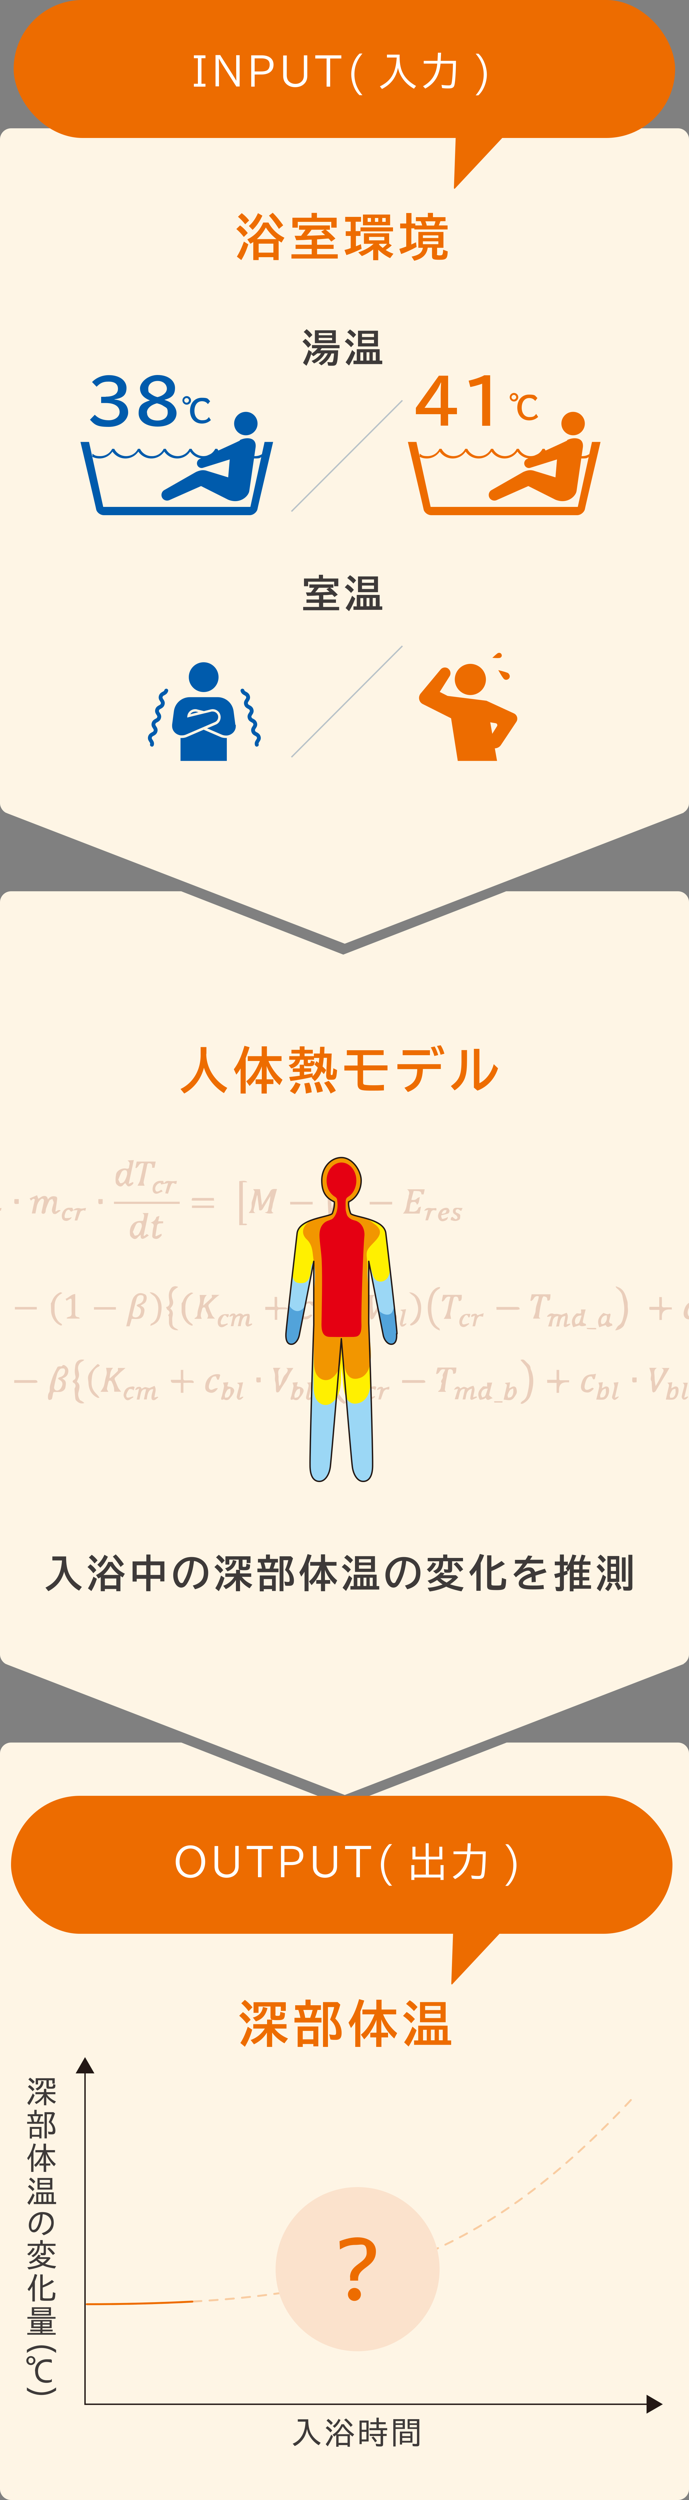 <svg id="b" data-name="レイヤー 2" xmlns="http://www.w3.org/2000/svg" viewBox="0 0 500 1812"><rect x="0" y="0" width="500" height="1812" fill="#808080" stroke="none"/><defs><clipPath id="d"><path class="f" d="M0 0h500v1812H0z"/></clipPath><clipPath id="e"><path class="f" d="M0 712.7h500v498.9H0z"/></clipPath><style>.f,.h,.j{fill:none}.h{stroke-linecap:round}.h,.j{stroke-miterlimit:10}.h{stroke:#ed6c00;stroke-width:1.4px}.l{fill:#005bac}.m{fill:#ed6c00}.o{fill:#fef5e5}.p{fill:#fff}.r{fill:#eacebb}.w{fill:#3e3a39}.j{stroke:#b8c2c8}</style></defs><g style="clip-path:url(#d)" id="c" data-name="レイヤー 1"><path class="o" d="M492 1263H367.7l-118.5 45.9-117.6-45.9H8c-4.4 0-8 3.6-8 8v533c0 4.4 3.6 8 8 8h484c4.4 0 8-3.6 8-8v-533c0-4.4-3.6-8-8-8Z"/><g style="opacity:.3"><path class="h" d="M63.9 1670.1h5.9"/><path d="M81.3 1670c171.8-1.7 261.9-29.2 368.6-139.5" style="stroke-dasharray:0 0 5.9 5.9;stroke:#ed6c00;stroke-width:1.4px;stroke-miterlimit:10;stroke-linecap:round;fill:none"/><path class="h" d="M453.8 1526.4c1.3-1.4 2.7-2.8 4-4.3"/></g><path class="h" d="M63 1670.1c25.9 0 53.9-.7 76.6-1.9"/><path class="w" d="M212.4 1771.2c5.8-2.3 9.1-8 9.3-16h-5.6v-1.7h7.6v.9c0 3.8.8 7.4 2.1 9.6 1.6 2.8 3.9 4.9 6.9 6.5l-1.4 1.8c-3-1.8-5.4-4.4-6.9-7.2-.7-1.2-1.2-2.7-1.6-4.6-.5 2.6-1.3 4.8-2.3 6.4-1.8 2.8-4.2 4.9-6.6 6l-1.4-1.6Zm24-11.4 1.2-1.3c1.3.9 2.5 1.9 3.5 3.1l-1.3 1.4c-1-1.2-2.2-2.3-3.4-3.1Zm0 11.7c1.5-1.9 2.8-4.2 4-6.9l1.2 1.4c-1.3 3-2.6 5.3-3.8 7.1l-1.4-1.5Zm.6-17 1.2-1.3c1.3.9 2.5 1.9 3.3 3l-1.3 1.4c-1.1-1.3-2.2-2.3-3.2-3.1Zm7 10.3c-.4.4-.8.7-1.4 1.2l-1.3-1.3c2.8-1.8 5.2-4.5 6.5-7.6h1.8c1.5 2.6 4 5 7.4 7.3l-1.2 1.6c-.4-.3-.9-.7-1.9-1.5v8.9h-1.7v-1.2h-6.5v1.2H244v-8.4Zm-2.5-6.4c1.9-1.4 3.3-3.1 4.1-5.2l1.5.8c-.9 2.1-2.5 4.2-4.3 5.7l-1.3-1.3Zm12.4 5.9c-2-1.6-3.8-3.5-5.2-5.6-.9 1.9-2.3 3.9-4.1 5.6h9.3Zm-1.7 6.3v-4.9h-6.5v4.9h6.5Zm-2.4-16.7 1.3-1c1.5 1.2 3.1 2.8 4.8 4.8l-1.4 1.3c-1.6-2.1-3.1-3.7-4.8-5.1Zm11.1.5h6.6v15.2h-5v1.9h-1.6v-17.1Zm5 6.7v-5.2h-3.4v5.2h3.4Zm0 7v-5.5h-3.4v5.5h3.4Zm7.1 4.9-.4-1.8c1.1.2 2.2.3 3 .3s.6-.1.6-.6v-5.3h-7.9v-1.5h7.9v-2.7h-8.1v-1.5h5.1v-2.8h-4.4v-1.5h4.4v-3.3h1.7v3.3h5v1.5h-5v2.8h6.1v1.5h-3.1v2.7h2.7v1.5H278v5.9c0 1.3-.5 1.7-1.9 1.7s-1.8 0-3-.2Zm-3.4-6.2 1.3-.9c1.1 1.1 2 2.3 2.7 3.3l-1.4 1c-.8-1.3-1.7-2.6-2.6-3.4Zm15.8-13.4h8.4v7.1h-6.7v12.7h-1.7v-19.8Zm6.8 3v-1.6h-5.1v1.6h5.1Zm0 2.9v-1.7h-5.1v1.7h5.1Zm-1.9 3.1h9v8h-7.5v1.4h-1.6v-9.4Zm7.5 3.3v-2h-5.9v2h5.9Zm0 3.4v-2.1h-5.9v2.1h5.9Zm1.7 3.9-.2-1.8c.8.1 1.9.2 2.5.2s.8-.2.8-.7v-10.2h-6.8v-7.1h8.5v17.9c0 1.4-.4 1.8-2 1.8s-1.9 0-2.7-.2Zm3-16.6v-1.6h-5.2v1.6h5.2Zm0 2.9v-1.7h-5.2v1.7h5.2ZM19.8 1524.2c1.5-1.9 2.8-4.2 4-6.9l1.3 1.4c-1.2 2.8-2.5 5.2-3.9 7.1l-1.4-1.6Zm.5-11.7 1.2-1.3c1.3.9 2.5 1.9 3.5 3.1l-1.3 1.4c-1-1.2-2.2-2.3-3.4-3.1Zm.3-5.3 1.2-1.3c1.3.9 2.5 1.9 3.4 3l-1.3 1.4c-.9-1.1-2.2-2.2-3.3-3.1Zm11.3 12.6c-1.3 2.2-3.3 4-5.6 5.2l-1.1-1.4c2.6-.9 4.9-3 6.4-5.7h-5.9v-1.5h6.2v-2.4h1.7v2.4h6.6v1.5h-6.3c1.6 2.3 3.9 4.1 6.7 5.2l-1.2 1.6c-2.7-1.5-4.6-3.2-5.8-5v6.2h-1.7v-6.1Zm2.4-6c-.4-.3-.6-.7-.6-1.3v-4.7h-6.1v3h-1.7v-4.5h13.8v3.9H38v-2.4h-2.6v3.8c0 .8.2.9 1.4.9s1.8 0 1.8-2l1.6.5c0 2.6-.5 2.9-3.3 2.9s-2.2 0-2.6-.3Zm-8.4 0c2.6-1 3.9-2.9 4.1-5.6l1.7.4c-.3 3.2-1.7 5.2-4.7 6.6l-1.1-1.3Zm-6.2 24.1h3.4c-.3-1.5-.7-2.8-1.1-4.1h-1.9v-1.4h4.8v-3.2h1.7v3.2h4.5v1.4h-1.5c-.3 1.4-.7 2.6-1.3 4.1h3.4v1.4h-12v-1.4Zm1.8 3.7h8.6v8.3h-1.6v-1.2h-5.3v1.3h-1.6v-8.4Zm7 5.7v-4.3h-5.3v4.3h5.3Zm-1.8-9.4c.5-1.4 1-2.8 1.3-4.1h-4.3c.4 1 .8 2.3 1.1 4.1h2Zm5.8-7h6.3l1.1.9c-.7 2.1-1.6 4.4-2.6 6.2 2 2.1 2.9 4.1 2.9 6.2s-.7 2.8-2.5 2.8-1.7 0-2.6-.3l-.2-1.8c.6.2 1.5.3 2.3.3s1.1-.3 1.1-1.4c0-2-1-3.9-3-5.7 1.1-1.9 1.8-3.9 2.3-5.7H34v17.5h-1.7v-19.1Zm-9.9 31.7c-.6 1-1.3 2.1-2 3.1l-.9-1.5c2.2-2.9 3.9-6.8 4.6-10.6l1.7.4c-.4 1.7-1 3.5-1.7 5.2v15h-1.7v-11.6Zm9 7h-3v-1.5h3v-6.7c-.9 3.4-2.8 6.5-5.6 9.2l-1.3-1.4c2.6-2 4.9-5.5 6.2-9.2h-5.2v-1.6h5.9v-4.7h1.8v4.7h6.5v1.6h-5.8c1.4 3.3 3.8 6.4 6.4 8.4l-1.3 1.7c-2.6-2.6-4.6-5.6-5.8-8.8v6.8h3.1v1.5h-3v4.6h-1.8v-4.6Zm-11.8 27c1.5-1.9 2.8-4.2 4-6.9l1.3 1.4c-1.3 2.9-2.5 5.2-3.8 7l-1.4-1.5Zm.5-11.7 1.2-1.3c1.3.9 2.5 1.9 3.5 3.1l-1.3 1.4c-1-1.2-2.2-2.3-3.4-3.1Zm.8-5.3 1.2-1.3c1.2.8 2.4 1.8 3.3 2.9l-1.2 1.5c-.9-1.1-2.1-2.2-3.3-3.1Zm3.4 16.4h1.8v-7H39v7h1.7v1.5H24.5v-1.5Zm2.7-17.4H38v8.4H27.2v-8.4ZM30 1596v-5.6h-2.2v5.6H30Zm6.3-13.9v-2.1h-7.5v2.1h7.5Zm0 3.5v-2.2h-7.5v2.2h7.5Zm-2.6 10.3v-5.6h-2.2v5.6h2.2Zm3.7 0v-5.6h-2.2v5.6h2.2Zm-7 22.7c4.2-1.2 6.8-4.3 6.8-7.6s-2.9-6-6.2-6.1c-.2 2.7-.6 5.2-1.3 7.4-1.1 3.4-2.9 5.7-5.1 5.7s-3.7-2.2-3.7-5.1c0-5.3 4.3-9.6 9.8-9.6s8.3 2.6 8.3 7.7-2.9 7.5-7.3 9.1l-1.4-1.4Zm-5.8-2.5c1.3 0 2.5-1.8 3.4-4.4.7-2.1 1-4.2 1.2-6.6-3.9.7-6.5 4.4-6.5 7.9s1 3.2 1.9 3.2Zm-4.8 17.6c1.7-1.3 2.9-2.6 3.9-4.5l1.5.7c-1 2-2.4 3.6-4.1 4.9l-1.4-1.1Zm0 9.6c4.2-.4 7.2-1.2 9.6-2.4-1-.6-2.1-1.5-3.1-2.5-1.1.9-2.8 1.9-4.3 2.4l-1-1.3c3.1-1.1 5.2-2.7 6.9-5.3l1.6.6c-.2.4-.4.6-.8 1.2h7.2l.8.7c-1.4 1.9-2.6 3.1-4 4.1 1.8.8 4.3 1.3 8 1.7l-1 1.7c-4-.6-6.5-1.3-8.6-2.3-2.4 1.3-5.9 2.4-10.2 3l-1-1.5Zm3-8.3c3.1-1.8 4.3-3.7 4.4-7.2h-7.1v-1.5h9.1v-2.7H31v2.7h9.3v1.5h-7v5.4c0 1-.4 1.4-1.4 1.4s-1.6 0-2.2-.2l-.3-1.6c.9.2 1.2.2 1.6.2.6 0 .7-.1.7-.7v-4.6h-2.9c-.1 4-1.5 6.4-4.8 8.3l-1.3-1.1Zm11.2 2.3h-6.7c1 1 2.2 1.9 3.7 2.7 1.2-.8 2.2-1.7 3-2.7Zm.3-7.4 1.3-1c1.4 1.2 2.9 2.6 4.3 4.4l-1.5 1.1c-1.5-1.8-2.9-3.4-4.1-4.5Zm-10.8 27.2c-.7 1.2-1.6 2.5-2.4 3.5l-1.1-1.4c2.3-2.7 4-6.4 5.2-11l1.8.6c-.5 1.7-1 3.1-1.7 4.7v14.6h-1.8v-11Zm5.7 8.6v-17.2H31v7.9c2.6-1.1 5-2.5 6.7-3.9l1.5 1.3c-2.1 1.6-4.9 3-8.2 4.2v6.8c0 1 .3 1.1 3.3 1.1s3.4-.1 3.7-.9c.2-.5.3-1.9.4-3.6l1.8.6c-.3 5.4-.5 5.6-6.1 5.6s-4.9-.4-4.9-2Zm-9.4 25.2h9.5v-1.1H22v-1.3h7.3v-1.1h-6.6v-5.9h14.8v5.9h-6.7v1.1h7.4v1.3h-7.4v1.1h9.6v1.3H19.8v-1.3Zm.1-11.6h20.4v1.3H19.9v-1.3Zm3.2-7H37v6H23.1v-6Zm6.2 11.5v-1.2h-4.9v1.2h4.9Zm0 2.4v-1.3h-4.9v1.3h4.9Zm6.1-11.5v-1.2H24.8v1.2h10.6Zm0 2.4v-1.3H24.8v1.3h10.6Zm.6 6.7v-1.2h-5.1v1.2H36Zm0 2.4v-1.3h-5.1v1.3H36Zm-16.5 17c3-2.1 6.9-3.3 10.6-3.3s7.6 1.2 10.6 3.3v2.2c-3-2.3-6.8-3.6-10.6-3.6s-7.6 1.3-10.6 3.6v-2.2Zm-.4 7.7c0-1.7 1.5-3.2 3.3-3.2s3.3 1.3 3.3 3.2-1.5 3.3-3.3 3.3-3.3-1.4-3.3-3.3Zm5.2 0c0-1.1-.8-2-1.9-2s-1.8.9-1.8 2 .8 2 1.8 2 1.9-.9 1.9-2Zm1.1 7.7c0-5.2 3.4-8.6 8.5-8.6s2.6.2 3.7.5v2.1c-1.3-.5-2.5-.7-3.8-.7-3.8 0-6.2 2.6-6.2 6.8s2.4 6.5 6.3 6.5 2.6-.3 3.7-.9v2c-1.1.5-2.5.8-3.8.8-5.2 0-8.3-3.1-8.3-8.4Zm-5.9 14v-2.2c3 2.3 6.9 3.6 10.6 3.6s7.6-1.3 10.6-3.6v2.2c-3 2.1-6.8 3.3-10.6 3.3s-7.6-1.2-10.6-3.3Z"/><path style="stroke-miterlimit:10;stroke:#231815;fill:none" d="M61.7 1500.8v241.8h409.5"/><path d="m54.9 1502.8 6.8-11.8 6.8 11.8H54.9zm414.3 246.6 11.8-6.8-11.8-6.9v13.7z" style="fill:#231815"/><circle cx="259.5" cy="1644.7" r="59.5" style="fill:#fbe2cc"/><path class="m" d="M254 1650.6c0-9.7 12.1-10.1 12.1-17.8s-3.5-5.7-8.1-5.7-7.5 1.1-11.3 3.3l-.3-6c4.6-1.8 9-2.8 13-2.8 7.7 0 13.4 3.7 13.4 10.2 0 11.4-12.5 11.3-12.9 19.6v1.6h-5.8v-2.4Zm-1.5 12.4c0-2.5 2-4.7 4.7-4.7s4.7 2.1 4.7 4.7-2 4.7-4.7 4.7-4.7-2.1-4.7-4.7Z"/><path class="o" d="M492 646H367.3c0 .1-118.2 45.9-118.2 45.9L131.5 646H8c-4.4 0-8 3.6-8 8v545c0 3 1.7 5.6 4.1 7H4l.6.2c.4.2.8.3 1.2.5l244.4 94.3 246.1-95h-.4c2.5-1.4 4.1-4 4.1-7V654c0-4.4-3.6-8-8-8Z"/><path class="o" d="M492 93H8c-4.4 0-8 3.6-8 8v481c0 3 1.7 5.6 4.1 7H4l.6.2c.4.2.8.3 1.2.5L250.2 684l246.1-95h-.4c2.5-1.4 4.1-4 4.1-7V101c0-4.4-3.6-8-8-8Z"/><path class="m" d="M424.4 307c0 4.7-3.8 8.5-8.5 8.5s-8.5-3.8-8.5-8.5 3.8-8.5 8.5-8.5 8.5 3.8 8.5 8.5m-12.8 12.3c-2.6 1.4-28.8 13.2-28.8 13.2-1.8.6-2.8 2.6-2.2 4.4.6 1.8 2.6 2.8 4.4 2.1l19.2-6-1.1 13-16.3-5c-2.9-.6-5 .2-7.1 1.1 0 0-22.6 12.9-22.8 13-2 1-2.8 3.5-1.8 5.5 1 2 3.5 2.8 5.5 1.8l22.8-10.1 19.7 9.9c8.5 3.4 14.7-2.4 15.3-6.3l4.6-31.8c.8-7.8-7.6-7.2-11.5-5.1"/><path class="m" d="M302.2 320.3H296s11.1 47.1 11.4 48.9c.3 1.8 2.6 4.2 5.6 4.2h105.8c2.9 0 5.2-2.5 5.6-4.2.3-1.8 11.4-48.9 11.4-48.9h-6.2l-10.3 47.1H312.5l-10.3-47.1Z"/><path class="m" d="M304.5 331.1c1.6.8 3.3 1.2 5.2 1.2 3.8 0 7.3-1.9 9.4-5 2.1 3.1 5.6 5 9.4 5s7.3-1.9 9.4-5c2.1 3.1 5.6 5 9.4 5s7.3-1.9 9.4-5c2.1 3.1 5.6 5 9.4 5s7.3-1.9 9.4-5c2.1 3.1 5.6 5 9.4 5s7.3-1.9 9.4-5c2.1 3.1 5.6 5 9.4 5s7.3-1.9 9.4-5c2.1 3.1 5.6 5 9.4 5s3.2-.3 4.7-1l.5-2.2c-1.5 1-3.3 1.5-5.2 1.5-3.7 0-7-2.1-8.6-5.3h-1.5c-1.6 3.3-5 5.3-8.6 5.3s-7-2.1-8.6-5.3h-1.5c-1.6 3.3-5 5.3-8.6 5.3s-7-2.1-8.6-5.3H375c-1.6 3.3-5 5.3-8.6 5.3s-7-2.1-8.6-5.3h-1.5c-1.5 3.1-4.5 5.1-7.9 5.3H347c-3.4-.2-6.4-2.2-7.9-5.3h-1.5c-1.6 3.3-4.9 5.3-8.6 5.3s-7-2.1-8.6-5.3h-1.5c-1.6 3.3-5 5.3-8.6 5.3s-4.1-.6-5.7-1.8m20.6-56.4v23.2h6.4v4.6h-6.4v8.3h-5.4v-8.3h-18v-4.6l16.7-23.3h6.7Zm-5.4 12.9c0-1.8.1-5.5.3-8h-.2c-1.2 2.7-2.6 5.2-3.6 6.6l-8.2 11.7h11.7v-10.3Zm30.1-7.2c-2.3.9-6.3 2-8.6 2.4l-1.2-4.6c4.1-.9 9.1-2.6 11.3-3.9h4.3v36.6h-5.8v-30.4Zm26.2 9.8c0 1.7-1.4 3.1-3.1 3.1s-3.1-1.4-3.1-3.1 1.4-3.1 3.1-3.1 3.1 1.4 3.1 3.1Zm-4.9 0c0 .9.8 1.7 1.7 1.7s1.7-.8 1.7-1.7-.8-1.7-1.7-1.7-1.7.8-1.7 1.8Zm19.3 14.3c-1.7 1.6-3.9 2.5-6.5 2.5-5.1 0-8.6-3.7-8.6-9.3s3.5-9.4 8.4-9.4 4.3.7 6.2 2.5l-1.6 2.1c-1.2-1.5-2.5-2.1-4.4-2.1-3.3 0-5.4 2.8-5.4 7s2.3 6.8 5.5 6.8 3.7-.7 5-2.3l1.5 2.3Z"/><path class="l" d="M186.9 307c0 4.7-3.8 8.5-8.5 8.5s-8.5-3.8-8.5-8.5 3.8-8.5 8.5-8.5 8.5 3.8 8.5 8.5m-12.8 12.3c-2.6 1.4-28.8 13.2-28.8 13.2-1.8.6-2.8 2.6-2.2 4.4.6 1.8 2.6 2.8 4.4 2.1l19.2-6-1.1 13-16.3-5c-2.9-.6-5 .2-7.1 1.1 0 0-22.6 12.9-22.8 13-2 1-2.8 3.5-1.8 5.5 1 2 3.5 2.8 5.5 1.8l22.8-10.1 19.7 9.9c8.5 3.4 14.7-2.4 15.3-6.3l4.6-31.8c.8-7.8-7.6-7.2-11.5-5.1"/><path class="l" d="M64.6 320.3h-6.2s11.1 47.1 11.4 48.9c.3 1.8 2.6 4.2 5.6 4.2h105.8c2.9 0 5.2-2.5 5.6-4.2.3-1.8 11.4-48.9 11.4-48.9H192l-10.3 47.1H74.9l-10.3-47.1Z"/><path class="l" d="M67 331.1c1.6.8 3.3 1.2 5.2 1.2 3.8 0 7.3-1.9 9.4-5 2.1 3.1 5.6 5 9.4 5s7.3-1.9 9.4-5c2.1 3.1 5.6 5 9.4 5s7.3-1.9 9.4-5c2.1 3.1 5.6 5 9.4 5s7.3-1.9 9.4-5c2.1 3.1 5.6 5 9.4 5s7.3-1.9 9.4-5c2.1 3.1 5.6 5 9.4 5s7.3-1.9 9.4-5c2.1 3.1 5.6 5 9.4 5s3.2-.3 4.7-1l.5-2.2c-1.5 1-3.3 1.5-5.2 1.5-3.7 0-7-2.1-8.6-5.3h-1.5c-1.6 3.3-5 5.3-8.6 5.3s-7-2.1-8.6-5.3h-1.5c-1.6 3.3-5 5.3-8.6 5.3s-7-2.1-8.6-5.3h-1.5c-1.6 3.3-5 5.3-8.6 5.3s-7-2.1-8.6-5.3h-1.5c-1.5 3.1-4.5 5.1-7.9 5.3h-1.4c-3.4-.2-6.4-2.2-7.9-5.3h-1.5c-1.6 3.3-4.9 5.3-8.6 5.3s-7-2.1-8.6-5.3h-1.5c-1.6 3.3-5 5.3-8.6 5.3s-4.1-.6-5.7-1.8m9.6-41.3c5.8 0 8.9-2 8.9-5.7s-2.7-5.2-6.8-5.2-6 1-8.7 3.7l-3.3-3.4c3-3.1 7.4-5 12.2-5 7.6 0 12.8 3.8 12.8 9.3s-3.2 7.4-8.7 8.2v.2c6.2.5 9.9 3.9 9.9 9.3s-5.4 10.5-14.1 10.5-10.2-1.6-13.6-5.2l3.5-3.6c2.6 2.7 6 4 10.2 4s7.8-2.3 7.8-6-3.2-6.5-10.1-6.5h-3.3v-4.5h3.4Zm32.1 2.7c-4.8-1.9-7.2-4.8-7.2-8.8s5.4-9.6 12.8-9.6 12.6 3.9 12.6 9.4-3 7.3-7.7 8.6c2.6.9 4.3 1.7 5.6 3 2 1.8 3.2 4.2 3.2 6.6 0 5.9-5.5 9.8-13.7 9.8s-13.8-3.8-13.8-9.7 2.9-7.5 8.2-9.3Zm-2.1 8.9c0 3.5 3 5.7 7.6 5.7s7.4-2.3 7.4-5.8-1-3.4-3-4.7c-1-.7-2.1-1.2-3.4-1.6-.4-.1-1.4-.4-1.4-.4-4.5 1.2-7.3 3.8-7.3 6.7Zm14.4-17.3c0-3.3-2.8-5.7-6.7-5.7s-6.8 2.3-6.8 5.5.5 2.8 1.6 3.7c.7.6 1.6 1.1 2.5 1.6.8.4 2.5 1 2.7.9 4.1-1 6.7-3.4 6.7-6.1Zm17.5 8.4c0 1.7-1.4 3.1-3.1 3.1s-3.1-1.4-3.1-3.1 1.4-3.1 3.1-3.1 3.1 1.4 3.1 3.1Zm-4.9 0c0 .9.8 1.7 1.7 1.7s1.7-.8 1.7-1.7-.8-1.7-1.7-1.7-1.7.8-1.7 1.8Zm19.3 14.3c-1.7 1.6-3.9 2.5-6.5 2.5-5.1 0-8.6-3.7-8.6-9.3s3.5-9.4 8.4-9.4 4.3.7 6.2 2.5l-1.6 2.1c-1.2-1.5-2.5-2.1-4.4-2.1-3.3 0-5.4 2.8-5.4 7s2.3 6.8 5.5 6.8 3.7-.7 5-2.3l1.5 2.3Z"/><path class="j" d="m292 290.2-80.5 80.5"/><path class="m" d="M176.9 171.7c-1.9-2.4-3.5-4.1-5.4-5.7l2.7-2.6c2 1.4 3.9 3.3 5.6 5.5l-2.8 2.8Zm-5 14.3c1.9-3 3.6-6.7 5.1-10.9l3.2 2c-1.4 4.4-3.1 8.3-5.1 11.4l-3.2-2.5Zm6.1-23.3c-1.3-1.8-3.4-4-5.3-5.6l2.7-2.6c1.9 1.4 3.8 3.2 5.4 5.3l-2.9 2.8Zm24.2 25.8h-3.8v-2.1h-10.7v2.1h-3.9v-13.1c-.7.5-1.1.7-2.1 1.3l-2.2-3.2c5.5-2.8 9.1-6.6 11.5-12.2h3.8c2.7 5 6.7 8.7 11.6 11l-2.1 3.5c-1.1-.7-1.2-.7-2.1-1.4v14Zm-21.6-24.7c2.7-2.3 4.8-5.3 6.6-9.3l3.2 1.8c-1.9 4.1-4.2 7.6-7.1 10.3l-2.7-2.8Zm20 9.5c-3.1-2.5-5.6-5.2-7.7-8.4-1.8 3.4-3.9 6.1-6.5 8.4h14.2Zm-12.9 9.8h10.7v-6.5h-10.7v6.5Zm14.7-17.2c-2.4-3.8-4.9-7.1-7.2-9.6l2.7-2.1c2.5 2.4 5 5.5 7.6 9.1l-3.1 2.6Zm27.7 11.5h12v3h-12v3.9h15v3.1h-33.6v-3.1h14.7v-3.9h-11.7v-3h11.7v-3.7h-1.6c-3.1.2-5.1.3-9.6.4l-1.2-3.2h4.7c1-1.3 2.2-2.9 3.2-4.4H217v-3.1h22.4v3.1h-3c2.3 1.8 4.5 3.8 7 6.4l-3 2.2c-.7-.8-1.4-1.7-2-2.2-.9 0-1.8.1-2 .1-2.6.2-2.6.2-3.6.3l-2.7.2v3.9Zm14.2-19.6v7.2h-3.9v-4.2h-24.3v4.2h-3.9v-7.2h13.9v-3.5h3.9v3.5h14.2Zm-18.2 8.7c-1 1.4-2.2 3-3.5 4.3h2.8c2.8-.1 7.5-.3 10.5-.4-1-1-1.8-1.6-2.8-2.5l2.4-1.4h-9.4Zm32.2 1h3.3v-2.7h23.6v2.9h-23.6v3.3h-3.3v7.5c.8-.3 2.4-1 3.6-1.5l.5 3.3c-3.3 1.7-7.4 3.4-11 4.6l-1.4-3.7c1-.3 1.6-.4 2.2-.6.2 0 1-.3 2.3-.8V171h-3.6v-3.4h3.6v-6.9h-4v-3.5H262v3.5h-3.9v6.9Zm26 10.3c-1.2 1.2-2.8 2.4-4.4 3.4 1.8 1.2 3.6 2 5.6 2.7l-2.4 3.2c-3.1-1.5-6.3-3.7-8.6-6.1v7.6h-3.7v-7.8c-2.5 1.9-5.3 3.6-8.2 4.8l-2.6-2.7c4.5-1.5 8.5-3.7 11.1-6.2h-7v-7.6h18.3v7.5l1.9 1.2Zm-1.2-14.5h-19.7v-7.8h19.7v7.8Zm-16.3-2.5h2.4V158h-2.4v2.8Zm1 13.4h11.1v-2.5h-11.1v2.5Zm4.3-13.4h2.4V158h-2.4v2.8Zm3.3 15.9c0 .1-.1.2-.3.3l-.1.2c.7.8 1.5 1.5 2.7 2.5 1.2-.9 2.1-1.8 3.2-3h-5.5Zm4.5-18.7h-2.5v2.8h2.5V158Zm15-3.6h3.7v7.6h2.8v1.4h5c-.3-1-.7-2.1-1.1-3.1h-3.5v-2.9h8.7v-3.1h3.7v3.1h9.1v2.9h-3.7c-.3.8-.8 2.3-1.2 3.1h6.4v2.9h-24.1v-.8h-2.2v11.7c.9-.4 2.4-1.1 3.4-1.6l.4 3.4c-3.5 1.9-8 4-11.2 5.1l-1.3-3.7c1.7-.5 2.8-.9 5-1.7v-13.2h-4.4V162h4.4v-7.6ZM317 184c0 .9.4 1.1 2.2 1.1s2.2-.3 2.4-4.1l3.3 1.2c-.2 5.3-1 6.1-5.9 6.1s-5.5-.5-5.5-2.9v-5.9h-3.1c-.7 5-3.7 8-9.8 9.5l-1.9-3c5.5-1.2 7.4-2.7 8.2-6.4h-3.3v-11.5h18.2v11.5h-4.6v4.5Zm-10.1-11.5h11.2v-1.9h-11.2v1.9Zm0 4.5h11.2v-2.1h-11.2v2.1Zm1.8-16.6c.4 1 .8 2.1 1 3.1h5.3c.4-.9.8-2 1-3.1h-7.3Z"/><path class="w" d="M223.6 252c-1.4-1.8-2.6-3.1-4.1-4.4l2.1-2c1.5 1.1 3 2.7 4.2 4.3l-2.2 2.2Zm17 4.1c-1.5 3.8-3.9 6.6-7.4 8.7l-2-1.7c2.9-1.5 5.2-3.9 6.7-7h-2.2c-1.5 3.1-4.4 5.8-7.8 7.3l-1.8-1.8c2.8-1.1 5.3-3.1 6.9-5.5h-2.7c-1 .8-1.8 1.4-2.9 2.1l-1.6-1.5c-1 3.3-2.1 6.1-3.4 8.4l-2.5-2.1c1.5-2.6 3-5.9 4-9.4l2.4 1.6c0 .3-.2.7-.3 1.1h.2c1.7-1.2 3.2-2.5 4.3-3.9h-4.1v-2.3h20v2.3h-12.9c-.4.6-.7 1-1.1 1.5h13c-.2 5-.5 7.7-1 9.2-.5 1.5-1.2 2-3.3 2s-2.1 0-3-.2l-.5-2.5c.9.1 1.9.2 2.8.2s1.1-.2 1.3-1c.3-1.2.5-2.8.7-5.4h-1.9Zm-16.1-11.2c-1.3-1.7-2.7-3.2-4.1-4.3l2.1-2c1.5 1.1 2.9 2.5 4.2 4.2l-2.2 2.1Zm19.2 3.8h-15.2v-9.3h15.2v9.3Zm-12.4-5.7h9.7v-1.6h-9.7v1.6Zm0 3.6h9.7v-1.7h-9.7v1.7Zm23.5 5.1c-1.3-1.5-2.9-3-4.6-4.1l2-2.2c1.6 1 3.2 2.4 4.6 4l-2.1 2.3Zm-4 10.9c1.8-2.5 3.2-5.2 4.7-8.9l2.3 2c-1.4 3.6-2.8 6.6-4.5 9.2l-2.5-2.3Zm5.6-17.8c-1.2-1.3-2.6-2.6-4.4-4l2-2c1.5 1 2.9 2.1 4.4 3.8l-2 2.3Zm19 16.6h2v2.5h-20.9v-2.5h2.4v-8.3h16.6v8.3Zm-1.1-10.3h-14.5v-11.4h14.5v11.4Zm-12.8 10.3h2.1v-6h-2.1v6Zm1.2-17.1h8.7v-2.4h-8.7v2.4Zm0 4.5h8.7v-2.5h-8.7v2.5Zm3.3 12.5h2.1v-6H266v6Zm6.7-6h-2.2v6h2.2v-6Z"/><path class="j" d="m292 468.2-80.5 80.6"/><path class="w" d="M234.5 434.5h9.3v2.4h-9.3v3h11.6v2.4H220v-2.4h11.5v-3h-9.1v-2.4h9.1v-2.9h-1.2c-2.4.2-4 .2-7.4.3l-.9-2.5h3.6c.8-1 1.7-2.2 2.5-3.4h-3.6v-2.4h17.4v2.4h-2.3c1.8 1.4 3.5 2.9 5.5 5l-2.4 1.7c-.5-.6-1.1-1.3-1.6-1.7-.7 0-1.4.1-1.6.1-2 .2-2 .2-2.8.2h-2.1v3.2Zm11-15.2v5.6h-3v-3.3h-18.9v3.3h-3v-5.6h10.8v-2.7h3v2.7h11Zm-14.1 6.7c-.8 1.1-1.7 2.3-2.7 3.3h2.2c2.2 0 5.9-.2 8.2-.3-.8-.8-1.4-1.2-2.2-1.9l1.9-1.1h-7.3Zm23.4 3.8c-1.3-1.5-2.9-3-4.6-4.1l2-2.2c1.6 1 3.2 2.4 4.6 4l-2.1 2.3Zm-4 10.9c1.8-2.5 3.2-5.2 4.7-8.9l2.3 2c-1.4 3.6-2.8 6.6-4.5 9.2l-2.5-2.3Zm5.6-17.8c-1.2-1.3-2.6-2.6-4.4-4l2-2c1.5 1 2.9 2.1 4.4 3.8l-2 2.3Zm19 16.6h2v2.5h-20.9v-2.5h2.4v-8.3h16.6v8.3Zm-1.1-10.3h-14.5v-11.4h14.5v11.4Zm-12.8 10.3h2.1v-6h-2.1v6Zm1.2-17.1h8.7V420h-8.7v2.4Zm0 4.5h8.7v-2.5h-8.7v2.5Zm3.3 12.5h2.1v-6H266v6Zm6.7-6h-2.2v6h2.2v-6Z"/><circle class="l" cx="147.8" cy="490.8" r="10.8"/><path class="l" d="M131.9 534.9h-.9v16.6h33.6v-16.6h-.9c-1.2 0-2.5-.2-3.6-.7l-12.3-5.3-12.3 5.3c-1.1.5-2.4.7-3.6.7Zm9.6-19.1c-1.4 0-2.7.7-3.4 1.9l5.9-1.5-1.5-.4c-.3 0-.6-.1-1-.1Z"/><path class="l" d="m170.8 525.3-1.3-9.9c-.8-5.8-5.7-10.1-11.6-10.1h-20.1c-5.9 0-10.8 4.3-11.6 10.1l-1.3 9.9v.9c0 3.7 2.9 6.4 6.3 6.8h.9c1 0 1.9-.2 2.9-.6l20.9-9c1.9-.8 2.8-2.9 2.3-4.8-.5-1.7-2.1-2.9-3.9-2.9s-.6 0-1 .1l-2.4.6-2.9.7-10.3 2.5-1.8.5c0-.6 0-1.2.2-1.8v-.1c.7-2.5 3-4.2 5.6-4.2.5 0 .9 0 1.4.2l4.9 1.2 4.9-1.2c.5-.1.9-.2 1.4-.2 2.6 0 4.9 1.7 5.6 4.2.8 2.8-.6 5.9-3.3 7l-6.3 2.7 10.7 4.6c.9.4 1.9.6 2.9.6h.9c3.4-.4 6.3-3.1 6.3-6.8v-.9Zm-60.6 15.8h-.3c-.8-.2-1.2-1-1-1.7.2-.6 0-.9-.5-1.7-.6-.9-1.4-2.1-.9-3.9.5-1.8 1.8-2.5 2.7-3 .8-.4 1.1-.6 1.3-1.2.2-.6 0-.9-.5-1.7-.6-.9-1.4-2.1-.9-3.9.5-1.8 1.8-2.5 2.7-3 .8-.4 1.1-.6 1.3-1.2.2-.6 0-.9-.5-1.7-.6-.9-1.4-2.1-.9-3.9.5-1.8 1.8-2.5 2.7-3 .8-.4 1.1-.6 1.3-1.2.2-.6 0-.9-.5-1.7-.6-.9-1.4-2.1-.9-3.9.5-1.8 1.8-2.5 2.7-3 .8-.4 1.1-.6 1.3-1.2.2-.7 1-1.2 1.7-1 .8.2 1.2 1 1 1.7-.5 1.8-1.8 2.5-2.7 3-.8.4-1.1.6-1.3 1.2-.2.6 0 .9.5 1.7.6.9 1.4 2.1.9 3.9-.5 1.8-1.8 2.5-2.7 3-.8.4-1.1.6-1.3 1.2-.2.6 0 .9.5 1.7.6.9 1.4 2.1.9 3.9-.5 1.8-1.8 2.5-2.7 3-.8.4-1.1.6-1.3 1.2-.2.6 0 .9.5 1.7.6.9 1.4 2.1.9 3.9-.5 1.8-1.8 2.5-2.7 3-.8.4-1.1.6-1.3 1.2-.2.6 0 .9.5 1.7.6.9 1.4 2.1.9 3.9-.2.6-.7 1.1-1.4 1.1Zm76.2 0h.3c.8-.2 1.2-1 1-1.7-.2-.6 0-.9.5-1.7.6-.9 1.4-2.1.9-3.9-.5-1.8-1.8-2.5-2.7-3-.8-.4-1.1-.6-1.3-1.2-.2-.6 0-.9.5-1.7.6-.9 1.4-2.1.9-3.9-.5-1.8-1.8-2.5-2.7-3-.8-.4-1.1-.6-1.3-1.2-.2-.6 0-.9.5-1.7.6-.9 1.4-2.1.9-3.9-.5-1.8-1.8-2.5-2.7-3-.8-.4-1.1-.6-1.3-1.2-.2-.6 0-.9.5-1.7.6-.9 1.4-2.1.9-3.9-.5-1.8-1.8-2.5-2.7-3-.8-.4-1.1-.6-1.3-1.2-.2-.7-1-1.2-1.7-1-.8.2-1.2 1-1 1.7.5 1.8 1.8 2.5 2.7 3 .8.4 1.1.6 1.3 1.2.2.6 0 .9-.5 1.7-.6.9-1.4 2.1-.9 3.9.5 1.8 1.8 2.5 2.7 3 .8.4 1.1.6 1.3 1.2.2.6 0 .9-.5 1.7-.6.9-1.4 2.1-.9 3.9.5 1.8 1.8 2.5 2.7 3 .8.4 1.1.6 1.3 1.2.2.6 0 .9-.5 1.7-.6.9-1.4 2.1-.9 3.9.5 1.8 1.8 2.5 2.7 3 .8.4 1.1.6 1.3 1.2.2.6 0 .9-.5 1.7-.6.9-1.4 2.1-.9 3.9.2.6.7 1.1 1.4 1.1Z"/><circle class="m" cx="341.3" cy="492.1" r="11.3" transform="rotate(-63.4 341.614 492.257)"/><path class="m" d="m324.8 504.4 28.2 3.5 7.7 43.6h-28.5l-7.4-47.1z"/><path class="m" d="M325.2 484.6c1.8 1.3 2.2 3.7 1.1 5.5l-7.2 11.4 7.7 3.9 3.9 16.9-23.9-12c-2.8-1.4-3.6-5.1-1.6-7.6l14.5-17.4c1.4-1.7 3.8-2 5.6-.7Zm27.8 23.3 20 9.2c2.3 1.1 3.1 4 1.7 6.1L363.5 540c-1.8 2.7-5.7 3.2-8.2 1.1h-.1c-1.5-1.4-1.7-3.6-.5-5.2l6-9.6c.5-.8 0-1.9-.9-2.1l-9.8-1.6 3-14.6Zm8.6-34.6c1-.4 2 .1 2.4 1.1.4 1-.1 2-1.1 2.4-1 .4-5.6 0-5.6 0s3.3-3.2 4.3-3.6Zm7.3 14.8c1.1.9 1.4 2.5.5 3.6-.9 1.1-2.5 1.4-3.6.5-1.1-.9-4.2-6.5-4.2-6.5s6.2 1.5 7.4 2.3Z"/><g style="clip-path:url(#e)"><path class="r" d="M246.2 868.6c-.7 1.3-1.5 2.5-2.1 3.8-1.1 2.3-1.9 4.7-3.1 7-.3.5-1.6.5-2.7.8-.1-2.8-.3-5.3-.4-7.7-.1-2.6-.1-5.3-.4-7.9 0-.8-.9-1.5-1.4-2.4h6.4c-3.2 1.2-2.3 3.8-2.3 6 0 2 .2 4 .4 5.9v1.5h.2c.2-.5.3-1 .5-1.6 1.8-3.5 3.7-6.9 5.3-10.5.7-1.5 1.5-1.8 3.1-1.5v11.5c.1 0 .2-.2.3-.2.4-.2 1-.4 1.2-.7 1.4-2.7 2.8-5.3 3.9-8.1.2-.6-.5-1.6-.9-2.4h5.2c-1.1 1.7-2.3 3.5-3.4 5.4-1.3 2.4-2.4 4.8-3.7 7.2-.8 1.5-1.6 3-2.7 4.3-.4.5-1.5.5-2.5.8v-12.4h-.4c-.2.4-.4.8-.7 1.1Zm-45.3-6.5c-.9 3.4-1.9 6.8-2.8 10.2-.3 1.3-.3 2.6-.8 3.8-.5 1.4-.3 2.4 1.2 3-1.7.8-5.3.6-6.4-.5 2.6.3 2.4-1.8 2.7-3.2.7-2.7 1.2-5.5 1.4-8.5-1.1 1.8-2.2 3.6-3.2 5.4-.7 1.2-1.5 2.5-2.2 3.7-.6 1-1.4 1.7-2.7 1.1-.4-3.6-.9-7.1-1.3-10.7h-.3c-.3 1.4-.7 2.9-1 4.3-.4 1.6-.6 3.3-1.1 4.9-.4 1.4-.9 2.7 1 3.6h-4.7s-.1-.3 0-.4c2-1.8 2-4 1.9-6.5 0-1.2.6-2.4 1-3.7.4-1.6.9-3.2 1.2-4.9 0-.5-.7-1.1-1.1-1.8h5c.4 3.7.9 7.5 1.4 11.6 1.8-3 3.5-5.7 5.1-8.4.5-.8.8-1.8 1.4-2.4.4-.5 1.2-.8 1.8-.9 1-.1 2 0 2.6 0ZM45.1 999.2c2.9 1.4 3 2.7 2.4 6.2-.3 2.2-2.5 3.6-4.8 3.5h-3.5c-.3 0-.6.6-.7 1-.3 1.4-.4 2.8-.9 4.1-.2.4-1.3.7-2 .7-.3 0-.8-.9-.8-1.5 0-1.4 0-2.7.9-4 .7-1.2.2-3.2.6-4.7.6-2.4 1.3-4.8 2.2-7.1.9-2.3 2.1-4.4 3.2-6.6.1-.2.6-.3 1-.4.9-.3 2.3.5 2.8-1 0-.1.9 0 1.3.1 1.7 1 2.9 2.4 2.8 4.4-.1 2.1-1.1 3.8-3.2 4.7l-1.4.7Zm2.2-5.9c-.1-.2-.4-1.3-.9-1.4-.9-.2-2.2-.1-2.8.4-.9.9-1.7 2.2-2.1 3.5-.9 3-1.6 6.1-2.2 9.3-.4 2.1 1.5 3.5 3.5 2.4.8-.4 1.5-1.3 1.9-2.2 1.2-2.5.6-4.2-1.9-5.4-.3-.2-.5-.5-.7-.8.3-.3.6-.7 1-.8 2.7-.7 4.1-2.2 4.1-5.1Zm-6.6-115.2q2-1.7 3.4-.7c-1.2.8-2.3 1.8-3.5 2.4-.6.3-1.8.1-2.1-.3-.6-.7-.9-1.8-.8-2.7.2-1.6.8-3.1 1.2-4.7 0-.3.1-.6 0-.9-.3-.7-.6-1.5-.9-2.2-.7.4-1.8.5-2.1 1.1-1 1.8-1.7 3.7-2.4 5.7-.3.7-.3 1.5-.4 2.3-.2 1.4-1.4 2.1-2.6 1.4-.3-.1-.4-.8-.3-1.2.6-2.7 1.2-5.3 1.7-8 0-.4-.2-1.2-.6-1.4-.4-.2-1.2-.1-1.5.2-2 1.6-2.9 3.9-3.3 6.3-.3 1.4-.5 2.7-.8 4.1h-2.6c.7-3.4 1.4-6.7 2.2-10.1-1.2-1.2-1.9 0-2.8.8-.3-.5-.6-.9-1-1.6 1.9-.8 3.6-1.5 5.4-2.3.4 1.2.7 1.9.9 2.6 1.2-.7 2.4-1.8 3.7-2 1.2-.2 3 0 3.2 2.5 1.4-1.9 3-2.6 5-2.3 1.2.1 1.9.6 1.8 1.8-.2 1.9-.5 3.9-.8 5.8-.2 1.1-.3 2.2-.5 3.3h.6Zm61.4 68.2c2.8 1.4 3.2 2.6 2.3 6-1.2 4.7-5.4 3.6-8.8 3.6-.5 1.9-1 3.6-1.6 5.4h-2.4c.4-1.7.8-3.4 1.2-5 1-4.3 1.9-8.6 2.9-12.9.6-2.4 1.7-4.4 4-5.6 2-1 3.9-.5 5.6.4 1.6.7 1.6 4.8-.5 6.4-.9.6-1.9 1.1-2.8 1.7Zm2.1-5.6c.2-1.4-.6-2-2.1-2-1.7 0-2.5 1.1-2.9 2.3-1.1 3.8-2 7.6-3 11.5-.3 1.1.1 1.9 1.2 2.2 1.9.6 3.7-.5 4.5-2.6.9-2.5.2-4.2-1.8-5-.4-.2-.7-.6-1-1 .4-.3.8-.6 1.2-.8 2.4-.6 3.9-2.3 3.9-4.7Zm-24.1 58c1.8-1.6 3.6-3.2 5.3-4.9.4-.4.1-1.4.2-2.3h5.5c-1.1 1-2.2 1.9-3.3 2.8-1.3 1.2-2.6 2.6-3.9 3.8-.8.7-.9 1.3-.5 2.2.8 1.8 1.5 3.7 2.3 5.4.5 1 1.4 1.9 2.2 3h-5c-.1-1.3 0-2.5-.4-3.6-.3-1.3-.9-2.6-1.5-3.8-.2-.4-.9-.7-1.4-.7-.3 0-.8.6-.9 1-.4 1.6-.9 3.3-1.1 5 0 .7.6 1.4 1 2.2h-5.7c.9-1.4 1.9-2.6 2.4-4 .6-1.7.8-3.6 1.2-5.4.3-1.4.9-2.8 1-4.3 0-1.2-.3-2.4-.5-3.7h5.1c-2.2 2.1-2.1 4.7-2.6 7.2 0 .1.1.2.2.3.2-.1.3-.2.5-.3Zm68-53c1.9-1.7 3.8-3.4 5.6-5.2.3-.3 0-1.2-.1-2h5.6c-1 .8-2 1.5-2.9 2.3-1.6 1.5-3.2 3-4.7 4.6-.3.3-.4 1.1-.3 1.5.8 2.2 1.7 4.4 2.7 6.5.4.8 1.2 1.4 2 2.3h-5.8c1.8-2.1 0-3.9-.7-5.8-.3-1-.4-2.9-2.1-2.2-.7.3-.9 1.9-1.2 3-.3.9-.5 1.8-.5 2.8 0 .8.4 1.5.7 2.4h-5.2c0-.2.1-.6.3-.7 1.5-.5 1.8-1.8 1.8-3 .1-3.3 1.8-6.2 1.9-9.4 0-1.4-.2-2.8-.3-4.2h5.2c-2.3 2-2.1 4.7-2.6 7.2 0 .1.1.2.2.3.2-.1.3-.2.5-.3Zm154.4-73.1c-.5-.5-.9-1.3-1.4-1.4-.9-.1-2.4 0-2.8.5-.7 1-.7 2.4-.9 3.7-.2.8-.2 1.7-.4 2.7 2.6 0 5.4.9 6.6-2.6.1-.4.9-.5 1.9-1-.4 2-.7 3.5-1 5.1h-12.1c3.1-3.1 2.5-7.3 3.8-10.9.3-.7.2-1.5.4-2.2.6-1.6.7-3.1-1.2-4.5h12.8c-.2 1.2-.5 2.5-.8 3.7h-1.5c-.5-2.1-.1-2.5-5.7-2.5-.6 2.1-1.1 4.2-1.7 6.4 1.8.4 3.1.2 4.3-1.1.4-.4 1-.5 1.9-.9-.7 2.2-.3 4.4-2.1 5.6 0-.2-.2-.3-.3-.5Zm-210-31.5c1.4-.1 2.8-.2 4.6-.3-1.2 5.7-2.4 11.2-3.7 17.3 1.3-.6 2.1-.9 3.1-1.4 0 .2.4.6.3.9-.5 1.3-2.9 2.7-3.9 2.2-.8-.4-1.3-1.4-2-2.3-.3.2-1 .8-1.5 1.4-.8 1.1-2.1 1.3-3.1.8s-2.2-1.6-2.3-2.6c-.3-2-.1-4.2.3-6.2.6-2.6 4.6-4.6 7.3-3.9 1.3.3 2.1 0 2.1-1.5 0-.3.1-.7.2-1 .4-1.7.2-2.1-1.3-3.4Zm-6.6 14c.6 1 1 2.4 1.5 2.5.9.1 2.2-.5 2.7-1.2 1-1.5 1.7-3.2 2.1-5 .2-.9 0-2.7-.5-3-1.1-.7-2.7-.2-3.5 1.1-.9 1.7-1.6 3.7-2.4 5.6Zm18.7 40.8c.6-.5 1.2-.9 2-1.5.2.2.6.4 1.4 1.1-1.5.9-2.7 2-4 2.3-1.7.5-2.1-1-1.9-2.9-.9.9-1.7 1.4-2.2 2-.8 1.1-2.1 1.4-3.1.9-1-.5-2.2-1.6-2.4-2.6-.5-3.3 0-6.7 2.8-8.9 1.2-.9 3-1.4 4.6-1.4 2.2 0 2 .4 2.5-1.9.3-1.5.8-2.8-1-3.8h4.4c-1.2 5.4-2.3 10.9-3.5 16.4.2.1.4.2.6.4Zm-8.1-2.8c.6 1 1 2.4 1.4 2.5.9 0 2.3-.4 2.7-1.1 1-1.5 1.7-3.3 2.2-5.1.3-.9 0-2.5-.5-2.9-1.2-.7-2.8-.3-3.5.9-1 1.8-1.6 3.8-2.5 5.8Zm101.7 98.3h5.5c-2.9 2.1-1.4 4.8-1.6 7.2-.1 1.9.3 3.8.5 6.1.5-.6.9-1 1.1-1.4.7-1.8 1.2-3.7 2.1-5.4.6-1.2 1.7-2 2.4-3.1s1.1-2.4-.6-3.3h5.3c-1 1.5-2.1 3-2.9 4.5-.8 1.4-1.4 3-2.2 4.4-1 1.7-2.2 3.4-3.3 5.1-.7 1.1-1.2 2.2-2 3.2-.3.4-1.1.6-1.6.5-.3 0-.6-.8-.6-1.3-.2-2.2.1-4.4-.5-6.4-.6-1.9 0-3.7-.3-5.5-.2-1.4-.8-2.8-1.3-4.4Zm-22-104.5h2.2c.3 0 .6.3 1 .5-.3.2-.6.6-.8.6h-5v-31.9c3.5-.5 5.4-.3 5.8.8h-3.2v30ZM447 932.3c.9.4 1.8.7 2.6 1.1 3.7 2.1 4.5 5.9 5.6 9.5.5 1.7.2 3.3.4 5 .6 4.5-1.2 8.5-2.7 12.5-.7 1.8-4.1 3.9-6.5 3.8 1-1.4 1.6-2.9 2.7-3.6 2.1-1.3 2.6-3.4 3.1-5.4.6-2.4.9-5 .8-7.4-.1-2.8-.8-5.5-1.3-8.3-.5-2.6-2.2-4.2-4.1-5.8-.3-.3-.5-.6-.8-1 .1-.2.3-.4.4-.6Zm24 59.1h5.7c-2.8 1.8-1.7 4.2-1.7 6.4s.3 4.4.8 6.8c.7-1.2 1.5-2.4 2.1-3.6 1.1-2 2.1-4.1 3.2-6.2.6-1.2.9-2.4-1.2-3.3h5.9c-.7 1.3-1.5 2.6-2.3 4-2.3 3.9-4.7 7.7-7 11.6-.3.5-.6 1.1-1 1.5-.4.3-1 .7-1.4.6-.3 0-.8-.7-.8-1.1-.2-2.1-.3-4.2-.4-6.3v-.5c-1.4-1.7-.2-3.5-.4-5.2-.2-1.6-.8-3.1-1.3-4.7Zm-221.4 26.2c-.6-.4-1.1-.8-1.6-1.1-2-1.3-3.1-3.3-4.3-5.4-1.3-2.1-1.3-4.3-1.5-6.5-.2-2.7.2-5.4.3-8.1 0-.8-.5-1.8-.2-2.4 2-3.2 3.4-6.8 6.9-8.8.4-.2 1.1.2 1.6.3-.1.4-.1.9-.4 1.2-.8.8-1.8 1.3-2.5 2.2-2.3 2.8-2.9 6.2-3.1 9.7-.1 2.3.7 4.6.5 6.9-.2 1.9.1 3.6.9 5 1 1.8 2.6 3.4 3.9 5 .3.3.5.7.8 1-.4.3-.8.6-1.4.9Zm9.2-25c-2-.5-3.3 0-4.2 1.8-.3.6-1.1 1.1-1.7 1.6-.2-.1-.4-.3-.6-.4l.9-4.5h13.9c-.3 1.6-.6 3-.8 4.6h-1.8c0-1.5.1-3.1-2-3.2-1.1 0-1.4.4-1.6 1.4-.5 2.5-1 4.9-1.5 7.4-.4 2.1-.7 4.2-.9 6.3 0 .3.5.7.9 1.2h-5.7c0-.1 0-.6.2-.6 1.7-.7 1.7-2.4 2.1-3.8.3-.9 0-2 0-3 0-.2 0-.5.1-.7 1.5-2.4 1.3-5.4 2.6-7.9Zm72.4-1.5c-.2 4.4-.4 4.6-2.4 4.6-.1-1.5.1-3.2-2.2-3.3-1 0-1.4.5-1.5 1.3-.5 2.5-1 5-1.5 7.6-.3 2-.6 4.1-.8 6.1 0 .4.5.8.9 1.4H318c0-.1 0-.5.2-.6 2.3-1.3 1.6-3.8 2.5-5.7-1.8-1.8 1.3-3 .6-5-.4-1.2 1.1-3.1 1.8-4.8-2.1-.7-3.4 0-4.3 1.8-.3.6-1.1 1-1.7 1.5-.2-.1-.4-.3-.6-.4.3-1.5.6-2.9 1-4.4h13.7Zm55.6-35.3c.6-1.9 1.9-4 1.9-6.1.1-3.6 2-6.6 2.3-10.1-1.8-.6-3 .2-3.9 1.9-.3.6-1 1-1.6 1.5-.2-.1-.4-.2-.6-.4l.9-4.5h13.7c-.2 4.3-.4 4.6-2.2 4.6-.2-.8-.1-1.8-.6-2.3-.5-.5-1.5-.8-2.2-.8-.3 0-.8 1-1 1.5-.6 2.3-1.1 4.5-1.5 6.8-.4 2.2-.7 4.4-.9 6.6 0 .3.6.7 1 1.2h-5.3ZM82.7 872.6V871h47.7v1.6H82.7Zm-26.8 129c2.7 1.9 1.7 4.8 1 7.6-.5 2 .1 3.8 1 5.4.2.4.9.5 1.3.8.7.4 1.4.9 2 1.5-2.6.9-4.5-.3-6-1.9-.6-.7-.6-2-.7-3-.2-1.8-.3-3.6-.4-5.4 0-.3.3-.6.4-.9.7-1.3.2-2.8-1-3.4-.4-.2-.8-.6-.8-1 0-.3.4-.9.7-1 1.4-.7 1.6-1.7 1.3-3.1-.7-2.6-.4-5.2 0-7.7.5-2.7 2.8-4.8 6.5-3.9-.4.4-.7.7-1.1.9-2.7 1.2-4 3.8-3.3 6.6.3 1.4.7 2.8.5 4.1-.1 1.3-.9 2.6-1.5 4.3Zm321.9 15.3c.4-.5.8-1.1 1.3-1.4 2.1-1.1 3.1-3.1 3.6-5.2.8-3.2 1.4-6.5 1.4-9.7 0-2.8-.5-5.8-1.4-8.4-.7-1.9-2.4-3.4-3.7-5-.4-.5-.8-.9-1.3-1.5 2.4-1 3.3.6 4.4 1.7 1.1 1.2 2.8 2.1 2.9 4.1 0 .9.6 1.8.9 2.7 1.9 5.8 1.1 11.5-.9 17.2-1 2.7-3 4.6-5.5 5.9-.4.2-.9.2-1.3.2-.1-.1-.2-.3-.4-.4Zm-254.4-68.6c2 1.5 2.3 3.3 1.8 5.6-.4 1.7-.2 3.6-.1 5.4 0 2.1 1.5 3.1 3.2 3.9.3.1.6.5 1.2.9-4.2.4-6.9-2-6.9-5.8v-3.8c0-.4-.4-.9-.6-1.3 1.5-1.4 1.3-2.8-.5-3.9-.5-.3-.6-1.2-1-1.9 2.2-.5 2.9-2 2.4-4.6-.6-3.2-.8-6.3 1.4-9.2.8-1 1.6-1.1 2.4-1.3.7-.2 1.6.2 2.4.3v.4c-4.1 2.4-5.3 4.6-3.8 9 .9 2.7 0 4.4-1.7 6.3Zm147.8 3.4c.5-.9 1.1-1.9 1.6-2.8 1.3-2.5 2.7-4.9 3.8-7.5.3-.7-.2-1.8-.3-2.8h4.8c-.9 1.5-2 3-2.9 4.6-2.2 3.8-4.4 7.5-6.5 11.3-.3.5-.5 1-.9 1.3-.4.3-1 .6-1.4.5-.3 0-.7-.7-.8-1.2-.3-4.5-.4-9-.8-13.5 0-1-.7-1.9-1.2-3h5.3c-2.7 1.9-1.3 4.6-1.5 7-.1 1.9.3 3.9.5 5.9.1 0 .2.1.4.2ZM104.4 843.2c-2-.6-3.2.5-4.1 2.1-.3.5-.9.9-1.4 1.4l-.6-.3.9-4.5H113l-.9 4.5h-1.7v-1.5c-.2-1.3-.9-1.7-2.2-1.8-1.3 0-1.3.8-1.5 1.7-.5 2.4-1 4.8-1.5 7.3-.3 1.6-.8 3.2-1 4.8 0 .8.4 1.6.7 2.5h-5.1c.5-1.1 1.4-2.3 1.8-3.6 1-4.1 1.9-8.3 2.8-12.5Zm223 112.7H322c3.5-4.7 3-10.6 4.9-15.9-2.1-.7-3.3.3-4.2 1.9-.3.6-1 1-1.5 1.5-.2-.1-.4-.3-.6-.4l.9-4.5h13.6c.1 3.7-.3 4.6-2.2 4.5-.3-2.7-.8-3.3-2.4-3.2-.5 0-1.2.5-1.3.9-.9 3.7-1.8 7.4-2.4 11.1-.2 1.2.3 2.5.5 4Zm-8-22.7c-.2.3-.3.8-.6.9-3.5 1.8-4.6 5.2-5.2 8.5-.9 4.9-.9 9.9.9 14.7.8 2.2 2.1 4.1 4.2 5.4.3.2.3.9.6 1.7-5.7-2-7.3-6.2-8.3-10.9-1-4.9-.7-9.8 1.1-14.4 1-2.5 2.6-4.8 5.2-5.9.6-.3 1.2-.3 1.8-.4.1.1.2.3.3.4Zm90.9 20.7c-2.7 0-3.8 1.8-4.6 7.5-.6 0-1.2 0-2.1.1.6-2.6 1.1-5 1.6-7.5-2-.3-3.6 1.1-4.1 3.3-.3 1.4-.5 2.7-.7 4.1h-2.6c.8-2.5 1.5-4.9 2.4-7.6-1.2.3-2.1.5-3 .7 0-.2-.1-.3-.2-.5 1.3-1.5 2.6-2.6 4.8-1.7.7.3 1.6 0 2.3 0 1 .1 2 .4 3.4.7.8-.4 2.2-.9 3.7-1.5 1.9 2.8 0 5.6 0 8.5.9-.3 1.6-.5 2.4-.7 0 .2.2.5.3.7-1 .6-1.9 1.3-3 1.7-1.1.5-1.9-.1-1.8-1.3.2-1.6.6-3.2.9-4.8.1-.6.2-1.2.3-1.7Zm-67.9 52.6c-4.3 1.2-3.9 4.8-4.7 7.8h-2c.6-2.6 1.1-5 1.7-7.5-2-.3-3.3.8-3.8 2.8-.4 1.5-.7 3.1-1.1 4.6H330c.8-2.5 1.5-4.9 2.4-7.6-1.2.3-2.1.5-3 .7 1.7-2.8 3.5-3 4.6-.9.9-.4 1.7-1.1 2.6-1.2.9 0 1.8.4 2.7 1 .7-.4 1.3-.8 2-1.1.7-.3 1.4-.5 2.2-.7 1.9 2.8 0 5.5-.1 8.4.9-.3 1.6-.5 2.4-.7.1.3.2.5.3.8-1.1.5-2.2 1.2-3.4 1.6-.9.3-1.6-.3-1.4-1.3.2-1.6.6-3.2.9-4.8.1-.6.2-1.1.3-2.1Zm-241.4-.1c-1.1.5-1.7.8-2.4 1.1-.2-.1-.3-.3-.5-.4.5-.6 1-1.6 1.6-1.7 1.1-.3 2.6-.7 3 1.2.9-.4 1.7-1.1 2.6-1.2.9 0 1.8.4 3.1.7.9-.4 2.3-1 3.7-1.6 1.9 2.8 0 5.6 0 8.5.9-.3 1.7-.5 2.4-.7l.3.6c-.4.3-.8.5-1.2.9-.9.9-2.2 1.5-3.2.7-.6-.5-.5-1.9-.4-2.8.2-1.6.8-3.1 1.2-4.8-2.8-.2-4.1 2-4.7 7.4h-2.1c.3-1.3.6-2.5.8-3.7.3-1.2.5-2.4.8-3.6-1.9-.4-3.3.7-3.8 2.9-.4 1.5-.6 3-1 4.5h-2c.6-2.5 1.1-5 1.7-7.9Zm75.5-53c.4-.3.8-.7 1.1-.8 1-.2 2.2-.5 3.1-.2.4.1.6 1.6.5 2.4-.1 1.6-.5 3.3-.8 5.1 1-.3 1.7-.5 2.4-.7 0 .2.2.4.3.6-.4.4-.8.8-1.3 1-.8.3-1.8.9-2.4.6-1-.4-1.4-1.5-1.2-2.7.2-.9.5-1.8.7-2.7.2-.7.3-1.5.5-2.2-2.7-.2-4 2-4.7 7.4h-2.1c.6-2.5 1.1-4.9 1.7-7.3-2-.4-3.5 1-4.1 3.4-.2.6-.3 1.3-.4 1.9-.1.6-.3 1.3-.4 2h-1.9c.6-2.5 1.1-5 1.7-7.8-1 .4-1.7.7-2.4 1-.1-.2-.3-.3-.4-.5.6-.6 1.1-1.5 1.9-1.7 1.1-.3 2.5-.5 2.8 1.3 2.6-1.9 3.5-2 5.4-.3Zm-59.8-95.3v-.4c0-.2.1-.4.2-.5-.2 0-.4.1-.5.2-2.4.1-4.5 3.2-3.5 5.4.6 1.3 1.7.9 2.7.4.7-.3 1.5-1.6 2.2 0l-.3.6c-1.5.5-3 1.6-4.4 1.4-2.1-.3-2.9-2.5-2-5.6.6-2.2 2.9-3.7 5.1-3.7h2.3c0 .5.2.9.3 1.5.2 0 .5 0 .6-.2 1.2-1.7 2.9-1.2 4.5-1.1 1.4.1 2.9 0 4.4-.2 0 .7-.2 1.4-.3 2.1-.4 0-.9.2-1.2 0-1.4-1.3-2.3-.1-2.7.9-.9 2-1.4 4.1-2.2 6.3-.7-.1-1.5-.2-2-.3.7-2.6 1.4-4.9 2.1-7.4-1.9.4-3.4.7-4.9 1l-.3-.3Zm303.9 102.4c-1.6.5-3.1 1-4.6 1.5-2.2-4.6-.4-7.7 2.5-10.1 1.3 0 2.7.4 3 0 .5-.6.1-1.8.1-2.8h3.4c-.4 1.4-.7 2.6-1 3.8-.4 1.8-.8 3.5-1.1 5.3 0 .3.6.9 1 1 1.2.3 1.2.2 1.4 1.5q-3.9 1.2-4.8-.3Zm1.4-7c-3-.2-4.7 1.5-4.8 4.3 0 .7.4 1.4.6 2.1.8-.3 2.1-.5 2.4-1.1.8-1.6 1.2-3.3 1.9-5.3Zm-191.4 35.2c1 .7 1.9 1.4 2.9 2.1 1.7 1.2 2.6 2.9 3.4 4.9 1.6 3.9.8 7.8 0 11.6-.8 3.2-3.6 4.8-6 6.6-.2.1-.8-.2-1.2-.4.2-.5.2-1.2.6-1.4 1.9-.9 3.2-2.2 3.8-4.2 1.2-4.2 2.4-8.5.3-12.8-.8-1.6-1.9-3.1-3.3-4.2-1.6-1.4-1.8-1.2-.4-2.3Zm126.6 13.3c-.4 1.6-.8 2.8-1.1 4.1-.4 1.6-.8 3.3-1.1 5 0 .3.6.8 1 1.1.5.4 1.1.7 1.5 1.3-1.8 0-3.7 2.9-5-.4-.6.4-1 .8-1.6 1-.9.2-2.6.7-2.8.3-.6-1.1-1-2.5-1-3.7 0-2.7 1.9-4.4 3.5-5.9 1.1 0 2 .1 2.9.2v-2.9h3.5Zm-3.2 4.5c-2.9-.3-4.7 1.4-4.8 4.2 0 .7.5 1.4.7 2.2.8-.3 1.9-.5 2.2-1.1.8-1.6 1.2-3.3 1.9-5.3ZM48.2 955.3c.5-.3 1-.7 1.6-.8 1.7-.3 2.3-1.1 2.2-2.8-.1-2.8 0-5.6 0-8.4 0-2.3-.3-2.5-2.3-1.4-.5.3-.9.6-1.4.9l-.7-1.4c2.4-.9 4.1-3.3 7-3.5v14c0 2.2.4 2.5 2.5 2.9.3 0 .6.4.8.9h-9.3c0-.2-.2-.3-.3-.5Zm23.2 33.5c.3.3.7.6 1.1.8-.3.3-.5.8-.9.9-3.1 1.4-4.4 4.2-4.8 7.1-.4 3.3-.9 6.9 1 10 .9 1.6 2.4 2.9 3.6 4.3.3.4.5.8.8 1.2-.5 0-1.1.2-1.4 0-4.4-2.1-6.3-5.8-6.6-10.5 0-1.5-.5-3.1-.3-4.6.2-1.4.9-2.8 1.8-3.9 1.4-1.9 3.1-3.5 4.8-5.2.2-.2.6-.1 1-.2Zm60.5-44.2c.1-.2.5-.8.8-1.4 1.1-2.9 2.9-5.1 5.8-6.3.5-.2 1.2.1 1.8.4-4.4 2.2-5.8 5.9-5.8 10.4 0 2.4-.1 4.9.9 7.2.9 2 2.2 3.5 4 4.7.3.2.4.7.5 1.1-.4 0-.8.2-1.2 0-4.1-1.4-6.7-6.4-6.9-10.1v-6.1Zm-95 .1c.2-.3.6-.9.8-1.5 1.1-3 3-5.2 5.9-6.5.5-.2 1.1.2 1.7.5-4.1 2.1-5.7 5.5-5.7 9.7 0 2.6-.2 5.2.9 7.8.9 2.1 2.2 3.7 4.1 4.8.3.2.3.7.5 1-.4 0-.8.4-1.1.2-4.1-1.6-6.6-6-6.9-10-.1-2-.1-4-.2-6.1Zm94.3 48.2h1.8v6c0 1.2.4 1.7 1.6 1.6 1.6 0 3.2-.1 4.7 0 .5 0 1.3.7 1.3 1.1.1 1-.5.8-1.4.7-2-.2-4 0-6.1 0v7.2h-1.9v-7.2h-5.4q-2 0-1.8-2.2h7.2v-7.2Zm165.7-56.2c3.5-.2 6.7 3 7.8 5.9 1.4 3.6 1 7.3.3 10.9-.7 3.5-2.9 6-6.3 7.2-.3.1-.8-.1-1.2-.2.2-.4.3-.9.6-1.1 4-2.7 6.2-8.6 5-13.5-.5-1.8-1-3.7-1.9-5.3-.6-1.1-1.8-1.8-2.8-2.6-.4-.3-.8-.7-1.5-1.3Zm-188.4 0c3.2-.4 6.4 2.6 7.7 5.6 1.5 3.5 1.2 7.1.4 10.7-.9 4.4-2.8 6.4-7.5 8 .2-.7.2-1.4.4-1.5 4-1.7 4.8-5.3 5.2-8.9.5-3.7 0-7.3-2.2-10.5-.7-.9-1.8-1.5-2.7-2.3-.4-.3-.7-.6-1.3-1.2Zm53.3 65.4c1 0 2.3-.2 3.9-.3-.3 1.1-.5 1.9-.8 2.9.4.1 1 .4 1.6.4 2.1.1 4 1.8 3.3 3.7-.6 1.9-2 3.6-3.3 5.1-.9 1-2.5 1.2-3.8.4-.7-.4-1.9 1.1-2.2-.4-.1-.7.4-1.5.6-2.3.5-2.3 1.1-4.5 1.5-6.8.1-.7-.4-1.5-.7-2.7Zm5.4 4.3c-.8.3-1.8.4-2.2 1-.8 1.1-1.4 2.3-1.8 3.6-.2.6.1 1.4.2 2.1.8-.2 1.9 0 2.4-.6 1.6-1.5 1.7-3.6 1.3-6.1ZM113.3 896c1.2-.6 2.4-1.1 3.9-1.8 0 .5.2 1.1 0 1.4-1.2 1.3-2.5 2.7-4.5 2.3-1.3-.2-2.4-.8-2.2-2.4.2-2 .3-4 .8-5.9.5-1.7.4-2.8-2-3.4 2.3-.8 3.5-2 4.1-3.9.1-.5 1.3-.6 2.3-1-.4 1.6-.6 2.7-.9 3.9h3.6v1.4c-1.4.2-3-.1-3.8.6-.8.6-.8 2.3-1 3.5-.3 1.7-.5 3.4-.8 5 .2.2.4.3.6.5Zm98.9 106.1c1 0 2.3-.2 3.9-.3-.3 1.1-.5 1.9-.8 2.9.4.1 1 .4 1.6.4 2.1.1 4 1.8 3.3 3.7-.6 1.9-2 3.6-3.3 5.1-.9 1.1-2.5 1.2-3.8.4-.7-.4-1.9 1.1-2.2-.4-.1-.7.4-1.5.6-2.3.5-2.3 1.1-4.5 1.5-6.8.1-.7-.4-1.5-.7-2.7Zm5.4 4.3c-.9.4-1.8.5-2.2 1.1-.8 1-1.3 2.2-1.7 3.5-.2.7.1 1.5.2 2.2.9-.2 2-.2 2.5-.8 1.5-1.4 1.5-3.4 1.2-5.9Zm260.9-57H473c-1.9 0-2 0-1.7-2.2h7.1v-7.1h1.9c0 1.9.1 3.8 0 5.6-.1 1.6.5 2 2 1.9 1.7-.1 3.4 0 5.2 0 0 .5 0 .9.1 1.5h-1.9q-5.4 0-5.4 5.3v2.3h-1.8v-7.2Zm-270.1-.4h-5.5c-1.1 0-1.7.4-1.7 1.7v5.9h-1.8v-7.2h-6.9v-2.2h6.8V940h1.7c0 .1.1.3.1.5 0 1.7.1 3.4 0 5.1-.1 1.7.5 2.1 2.1 2 1.4-.1 2.8 0 4.2 0 .4 0 .8.6 1.3.8-.1.2-.3.4-.4.6Zm195.6 53.3h-6.9c0-.7 0-1.3-.1-2.2h6.9v-7.2h1.9v4.2c0 3.8-.5 3.3 3.4 3.3h3.8v1.5h-1.9q-5.4 0-5.4 5.3v2.3c-.6 0-1.1 0-1.6.1-.1-.2-.2-.3-.2-.4v-6.9Zm-33.9 3.7c.6-.3 1.1-.7 1.7-.9 1.3-.5 2.6 0 2.9 1.3.4 1.5.7 3-.4 4.6-1.1 1.7-2 3.5-4.2 3.8-1.4.2-3-.2-4.6-.4.7-3.1 1.4-6.1 2.1-9.1.3-1.1.5-2.1-1-2.5v-.5c1.1-.1 2.3-.2 3.6-.4-.3 1.5-.5 2.8-.7 4.1 0 .1 0 .2-.1.3.2 0 .4-.2.6-.3Zm2.3.3c-1 .5-1.9.7-2.4 1.3-.7 1-1.2 2.2-1.6 3.3-.2.7.2 1.5.3 2.2.8-.2 1.9-.2 2.4-.7 1.5-1.5 1.6-3.5 1.3-6.2Zm64.9-.3c.6-.3 1.1-.7 1.7-.9 1.3-.5 2.6 0 2.9 1.3.6 3-.9 7.4-3.8 8-1.7.3-3.5 0-5.4 0 .8-3.3 1.6-6.3 2.2-9.4.2-.8-.3-1.6-.6-2.9.7 0 1.9-.2 3.2-.3-.3 1.5-.5 2.8-.7 4.1 0 .1 0 .2-.1.3.2 0 .4-.2.6-.3Zm2.3.3c-1 .5-1.9.7-2.4 1.3-.7 1-1.2 2.2-1.6 3.3-.2.6 0 1.4.2 2.1.9-.2 2-.1 2.5-.6 1.6-1.5 1.6-3.5 1.2-6.2Zm48.1-.3c.6-.3 1.1-.7 1.7-.9 1.3-.5 2.6 0 2.9 1.3.6 3-.9 7.5-3.8 8-1.7.3-3.5 0-5.3 0 .7-3.2 1.4-6.2 2.1-9.2.4-1.5.2-1.9-1-3 1.1-.1 2.3-.2 3.6-.4-.3 1.5-.5 2.8-.7 4.1 0 .1 0 .2-.1.3.2 0 .4-.2.6-.3Zm2.4.5c-.8.4-1.8.4-2.2 1-.8 1.1-1.4 2.3-1.8 3.6-.2.6.1 1.4.3 2.1.8-.2 1.9 0 2.4-.6 1.6-1.5 1.7-3.6 1.3-6.1Zm-59-.1c-1.5 1.4-2.7 3-5 2.9-3.4-.2-5.3-2.1-4.2-6.3 1.1-4.3 3.1-6.9 8.3-6.9.6 0 1.3-.2 2.3-.4-.3 1.3-.5 2.4-.8 3.5 0 .3-.6.6-.9.6-.2 0-.5-.4-.7-.7-.2-.4-.4-.9-.5-1.3-2.1-.6-3.3.6-4.1 2.3-.6 1.3-.9 2.7-1.2 4.1-.2 1.2-.1 2.8 1.1 3.1 1 .3 2.4-.4 3.4-.9.8-.5 1.3-1 2.1.2ZM157 997.7c-1.7-.4-3 .2-3.7 1.8-.6 1.4-1.2 2.8-1.6 4.3-.3 1.3-.3 3.1 1.2 3.5 1 .3 2.3-.7 3.5-1 .6-.2 1.1-.2 1.7-.1-2.2 3.7-4.8 3.7-6.9 2.8-2.1-.9-2.6-2.5-2.1-5.6.8-4.8 5.2-8.1 10-7.3.3 0 .8.5.7.7-.3 1-.6 2.1-1.1 3.1 0 .2-.9.2-1 0-.4-.6-.6-1.4-.9-2.1Zm76.2-44.7c1.2-.2 2.7-.8 3.7-.4 1.5.7 1.2 2.5.8 3.9-1.1 4.2-3 5.5-7.3 4.8h-1.7c.8-3.3 1.6-6.5 2.2-9.7.1-.6-.4-1.4-.7-2.5.8 0 1.9-.2 3.2-.3-.3 1.5-.5 2.8-.7 4.1 0 .1 0 .2-.1.3.2 0 .4-.2.6-.3Zm2.4.3c-1 .5-1.9.7-2.4 1.3-.7 1-1.2 2.2-1.6 3.3-.2.7.1 1.5.2 2.2.9-.3 1.9-.3 2.5-.8 1.5-1.4 1.5-3.4 1.2-6Zm47.6-.3c1.2-.2 2.7-.8 3.7-.4 1.5.7 1.2 2.5.8 3.9-1.1 4.2-3 5.5-7.3 4.8h-1.7c.8-3.3 1.6-6.5 2.2-9.7.1-.6-.4-1.4-.7-2.5.8 0 1.9-.2 3.2-.3-.3 1.5-.5 2.8-.7 4.1 0 .1 0 .2-.1.3.2 0 .4-.2.6-.3Zm2.4.3c-1 .5-1.9.7-2.4 1.3-.7 1-1.2 2.2-1.6 3.3-.2.7.1 1.5.2 2.2.9-.3 2-.3 2.5-.8 1.5-1.5 1.5-3.4 1.2-6Zm158.8 7.6c-1.6-.3-3.5 2.5-4.8-.5-1.6.5-3.1 1-4.7 1.6-1.8-4.8-.7-7.2 3-10.4 1.5.5 2.9 1.5 4.6.4 0 0 .6.5.6.8-.3 1.7-.8 3.3-1.1 4.9 0 .5.7 1.5 1 1.5 1.3 0 1.4.6 1.3 1.8Zm-4-7.5c-2.5-.2-4.3 1.8-4.3 4.7 0 .6.4 1.6.6 1.6.7 0 1.6-.2 2-.6 1.6-1.5 2-3.4 1.6-5.7Zm66.6-10.1c0 .5-.1.9-.3 1.4-.3.7-.7 1.4-1.1 2.1-.5-.6-1.1-1.3-1.9-2.2-1.3-.3-2.6.4-3.3 2-.6 1.4-1.3 3-1.4 4.5-.1 1 .4 2.8 1.1 3.1.9.4 2.3-.3 3.3-.9.8-.5 1.3-1.1 2.1.1-1.3 1.5-2.6 2.8-4.7 2.9-3.8.2-5.4-2.4-4.4-6.4 1.4-5.4 4.5-7.3 10.5-6.5Zm-280.4 10.2c-1.5 1.3-2.6 2.9-4.9 2.8-2.7 0-4-1.2-4.3-4-.3-3.3 1.8-8.4 6.3-9 1.4-.2 2.8.2 4.6.3l-1.6 3.2c-.6-.6-1.1-1.2-1.9-2.1-1.6-.2-2.7.3-3.6 2.3-.5 1.1-1 2.3-1.2 3.5-.2 1.3-.4 3.2 1.1 3.7 1 .3 2.5-.4 3.5-1 .9-.5 1.4-.8 2 .3Zm93.5-72.4c.2.8.4 2.2.7 2.3.9.2 1.8-.3 2.8-.6.5-.1.8-.5 1.4-.8 0 1.7-.8 2.4-2.8 3-1.4.4-2.6.1-3.5-1.1-1.3-1.8-1-4.1.7-6.4 1.2-1.6 4-2.6 5.7-1.8.5.3 1 1.2 1.1 1.8 0 .7-.4 1.8-.9 2-1.6.6-3.3.9-4.9 1.3l-.3.3Zm.4-1.8c.1.2.2.3.3.5.8-.2 1.8-.2 2.5-.7.5-.4.5-1.3.8-2-.7 0-1.5-.1-2 .2-.7.5-1.1 1.4-1.6 2.1Zm-36.2-6.3h-16c0-.7 0-1.3-.1-1.9h16.4v1.9c0-.1-.2-.1-.3 0Zm91.2 76.3h-15.2c0-.7 0-1.2-.1-2h15c1.3 0 1.9.4 1.9 1.7l-1.5.3Zm-68.3 53h-15.4v-1.8h.1v-.2h14.9c1.3 0 1.9.4 1.9 1.7l-1.5.3Zm-281.5 0H10.3v-1.8h.1v-.2h14.9c1.3 0 1.9.4 1.9 1.7l-1.5.3ZM226.6 873h-16c0-.7 0-1.3-.1-1.9h16.4v1.9c0-.1-.2-.1-.3 0ZM84.1 947.4v1.8H68.2v-1.8h15.9Zm-57.4-.1v1.8H10.8v-1.8h15.9Zm304-69.9c-.4 1.7 1.3 1.7 2.1 2.2.8.5 1.3.8 1.2 1.8-.2 1.1.2 2.2-1.2 2.9-2 1.1-3.7.6-5.7 0 0-.6 0-1.2.3-1.7.1-.3.6-.5 1-.6.2 0 .4.4.6.6.6.4 1.1 1 1.8 1.1.4 0 1.2-.7 1.2-1 0-.6-.4-1.4-.9-1.8-1.1-.9-2.5-1.2-2.4-3.1 0-1.6.9-2.3 2.3-2.4 1.5 0 3.1.1 4.7.2-.4.8-.7 1.4-1 2.1-1.2-.3-2.2-2.2-3.7-.8 0 .1-.2.2-.3.4Zm-58.5 135.2c-.9.6-1.8 1.2-2.7 1.7-1.2.7-2.5.6-3.4-.4-.7-.8-1.3-2.1-1.1-3.1.7-4.2 2.8-5.8 7-6 .4 0 1.1.5 1.1.6-.2.8-.6 1.6-.9 2.3-.3-.3-.5-.8-.8-.8-.7-.2-1.9-.5-2.2-.1-.9 1.1-1.6 2.4-2 3.7-.2.6.1 2 .6 2.2.7.3 1.7-.1 2.5-.3.6-.1 1.1-.4 1.7-.6 0 .3.2.5.2.8ZM53.1 877.3c-.8.5-1.4 1.6-2.4 0-.7-1-2-.3-2.6.5-.6.9-.9 2-1.2 3.1-.1.6 0 1.8.4 1.9.8.2 1.7 0 2.6 0 .7 0 1.3-.4 2.1-.6-.2 1.2-2.4 2.7-3.8 2.7-1.5 0-2.7-.6-3.1-1.9-1.2-3.8 1.9-8.1 5.7-7.6h1.7l.6 1.5v.2Zm43.8 135.4c-.9.6-1.8 1.1-2.7 1.7-1.2.8-2.5.6-3.4-.5-.7-.8-1.2-2.1-1.1-3.1.8-4.2 2.5-5.6 6.8-5.9.4 0 1.2.4 1.2.5-.2.8-.5 1.6-.8 2.4-.3-.3-.6-.7-1-.8-.7-.2-1.9-.4-2.2 0-.9 1-1.5 2.3-2 3.6-.2.7 0 2.1.5 2.3.8.3 1.8 0 2.7-.3.6-.1 1.1-.4 1.7-.5 0 .3.1.5.2.8Zm127.3.4c1.1-.4 1.8-.6 2.6-.9v.5c-1 1-1.8 2.6-3.5 1.9-1.8-.7-1.1-2.3-.8-3.7.4-1.8.9-3.6 1.3-5.5.4-1.5.2-2.1-1-3.2 1.1-.1 2.2-.3 3.9-.5-.9 3.9-1.7 7.4-2.6 11.3Zm-51.7-10.9c1.1 0 2.3-.2 3.9-.3-.9 3.8-1.7 7.4-2.6 11.4l1.6-.8c.3-.1.7-.2 1-.2 0 .1.2.3.2.4-.6.5-1.1 1.2-1.8 1.6-.6.3-1.6.4-2 .1-.6-.5-1.1-1.5-1-2.2.4-2.3 1.1-4.5 1.7-6.8.3-1.1.4-2.2-1.2-2.7 0-.2 0-.3.1-.5Zm272.9-.1c.7 0 1.8-.2 3.4-.3-.9 3.8-1.7 7.4-2.6 11.3 1.1-.4 1.9-.7 2.6-1 0 .1.2.3.2.4-.4.4-.7.9-1.2 1.2-.8.5-1.5 1.5-2.7.6-1.1-.8-1.1-1.6-.7-2.8.6-2.1 1.2-4.3 1.5-6.5.1-.8-.3-1.8-.6-3Zm49.9.1h3.8c-.8 3.4-1.6 7-2.6 10.9 1.1-.4 1.9-.7 2.6-1 .1.2.2.3.3.5-.6.5-1.1 1.3-1.7 1.6-.6.3-1.7.4-2.1 0-.5-.4-1-1.4-.9-2 .4-2.3 1.1-4.6 1.7-6.8.4-1.5.2-2.1-1-3.2Zm-200.6-53.4c-.9 3.9-1.7 7.4-2.6 11.3 1.1-.4 1.9-.7 2.6-1 0 .2.2.3.3.5-.6.5-1.1 1.2-1.8 1.6-.6.3-1.6.5-2 .2-.6-.5-1.1-1.5-1-2.2.4-2.3 1.1-4.5 1.7-6.8.2-1.1.7-2.3-1.3-2.6 0-.2.2-.3.3-.5 1.1-.1 2.2-.2 3.9-.4Zm-53.9.4c1.1 0 2.3-.2 3.9-.3-.9 3.8-1.7 7.4-2.6 11.3 1.1-.4 1.9-.7 2.9-1.1-.2.6-.2.8-.4.9-1 .8-1.8 2.4-3.5 1.6-1.8-.9-1-2.4-.7-3.7.4-1.8.9-3.6 1.3-5.5.3-1.1.4-2.2-1.2-2.7 0-.2 0-.3.1-.5Zm-74.8 3.1c0 .7 0 1.3-.2 1.8-.1.3-.5.5-.8.8-.2-.2-.4-.5-.6-.7-.7-1.1-1.7-1.1-2.3-.2-.8 1.1-1.5 2.4-1.9 3.8-.2.6.1 2 .4 2.1.8.2 1.8 0 2.7-.2.6-.1 1.1-.4 1.7-.6.1.3.2.5.3.8-1.3.7-2.5 1.7-3.8 2-2.5.5-4.2-1.8-3.2-5.6.6-2.2 2.9-3.9 5.2-3.8h2.4Zm175.3 0c-.1.7-.2 1.3-.4 1.9-.3.9-.8 1.1-1.2 0-.7-1.5-1.7-1.2-2.5-.2s-1.4 2.2-1.8 3.5c-.2.7 0 2.1.5 2.3.8.3 1.8 0 2.7-.3.6-.1 1.1-.3 1.7-.5 0 .2.1.4.2.6-.3.2-.5.4-.8.6-2.1 1.8-3.5 2.1-5.1 1.1-1-.6-1.8-2.8-.9-5.3.8-2.2 2.8-3.7 5.2-3.7h2.4Zm-349.5-75v-.2c1.5-1.3 3.1-1.9 5.2-1.2 1.1.3 2.4-.2 4.1-.4-.2.9-.3 1.5-.5 2.1-.5-.1-1.1-.5-1.5-.4-.7.2-1.7.5-2 1.1-.9 2-1.5 4.1-2.3 6.3h-1.9c.6-2.5 1.3-4.9 2-7.5-1.1 0-2.1.1-3 .2Zm318.9-.4c-1.2.3-2.1.5-2.9.7 1.1-2 2.6-2.3 4.6-2 1.3.3 2.8 0 4.2 0 .3 2 .3 1.9-1.8 1.5-.6-.1-1.7.6-1.9 1.1-.9 2-1.5 4.1-2.3 6.3h-1.9c.7-2.5 1.3-4.9 2-7.7Z"/><path class="r" d="M53.1 877.3v-.2c1.5-1.3 3.1-1.9 5.2-1.2 1.1.3 2.4-.2 4.1-.4-.2.9-.3 1.5-.5 2.1-.5-.1-1.1-.5-1.5-.4-.7.2-1.7.5-2 1.1-.9 2-1.5 4.1-2.3 6.3h-1.9c.6-2.5 1.3-4.9 2-7.5-1.1 0-2.1.1-3 .2Zm223.2 137h-1.7c.6-2.5 1.1-5 1.7-7.8-1 .4-1.7.7-2.4 1l-.4-.4c.5-.6 1-1.5 1.7-1.7 1.1-.3 2.6-.7 2.9 1 1.4-.5 2.9-.9 4.4-1.4.1 2.4.2 2.3-2 2-.6 0-1.7.9-2.1 1.6-.8 1.9-1.4 3.9-2.1 5.9Zm68.3-60.8c-1.1.5-1.7.8-2.5 1.1-.5-1.5.6-2 1.4-2.2 1.1-.3 2.5-.6 2.8 1 1.4-.5 2.8-1 4.7-1.6-.2 1.2-.4 1.9-.5 2.6-.6-.1-1.3-.3-2.4-.5-2.8 1.3-2.4 4.7-3.4 7.4h-1.8c.6-2.5 1.1-5 1.7-7.9Zm-205.3-78v-1.7h16v1.7h-16Zm.3-7.2h15.6c0 .6 0 1.1.2 1.9h-15.8c-1.3-.3.1-1.1-.3-1.6.1 0 .2-.2.3-.3Zm117.9 77.2v3.3c-3.2.6-3.4.5-3.2-3.3h3.2ZM71.4 869.1h3.1v3.4c-3.2.6-3.3.5-3.1-3.4Zm387.5 129.3h3.1v3.4c-3.3.5-3.4.4-3.1-3.4Zm-272.8 0h3.1v3.4c-3.3.5-3.4.4-3.1-3.4ZM13.6 869.1v3.4c-3.4.4-3.5.3-3.1-3.4h3.1Zm412 93.4h6.5c.2 0 .5.3.7.5 0 0-.2.5-.3.5-2.1 0-4.2 0-6.3-.2-.1 0-.3-.3-.6-.9Zm-64.1 54.1H359c-.2 0-.4-.4-.6-.6.2-.2.4-.4.6-.4h5.2c.2 0 .5.3.7.5-.2.2-.5.5-.7.5h-2.7ZM117.4 863.8l.3-.6c.1.2.2.3.3.5-.2 0-.4 0-.6.1Zm-1.1-6.5c.2 0 .4-.1.5-.2 0 .2-.1.4-.2.5l-.4-.4Zm.4.8.3.3-.3-.3Z"/></g><path class="m" d="M149.7 763.7c-.1 10 5.9 19.8 15.2 24.8l-2.4 3.8c-6.8-4.2-12.4-11.3-14.5-18.4-2.2 8.3-7.1 14.7-14.3 18.7l-2.7-3.3c9.3-4.4 14.8-14 14.6-25.2v-5.2h4.2v5Zm28.7 28.9h-3.8v-18.2c-1 1.7-1.8 2.9-3.1 4.5l-1.8-3.9c3.1-4.1 5.3-8.7 7.7-17l3.7 1c-1 3.3-1.8 5.4-2.8 8v25.7Zm16.4-23.6c2.3 5.4 5.8 10.2 10.2 13.6l-2.1 3.9c-4-3.5-7.4-8.5-9.4-13.8v9.6h4.9v3.4h-4.8v6.9h-3.8v-6.9h-4.3v-3.4h4.5v-9.4c-2 5.5-5.3 10.7-8.9 14.2l-2.4-3.4c3.9-3 7.3-8.1 9.9-14.7h-8.8v-3.5h10.1v-7.1h3.8v7.1h10.6v3.5h-9.4Zm40.1-2.2c-.2 2.5-.5 4.7-.8 6.2.7.6 1.7 1.7 2.6 2.6l-1.7 2.9c-.6-.7-.9-1-1.4-1.6l-.4-.4v.3c-.9 2.7-2.7 5.1-4.8 6.8l-2.3-2.5c.4-.3.4-.3.6-.5-4.9 1.2-10.9 2.3-15.9 2.9l-.9-2.9c2.1-.2 4.8-.5 7.6-.9v-2.8h-5v-2.5h5v-2.7h3c0-.2-.1-.4-.1-.7v-2.9h-2.6c-.5 3-2.8 5.3-6.4 6.3l-1.9-2.4c2.7-.6 4.2-1.9 4.9-3.9h-4.5v-2.6h7.6v-1.9h-6v-2.7h6v-2.5h3.5v2.5h6v2.7h-6v1.9h6.8v-1.9h4.3l.2-4.9h3.2l-.2 4.9h5.4l-.7 14.5c0 .9.1 1.1.7 1.1s.7 0 1.1-3.6c0-.5 0-.6.1-1.3l2.7 1.3c-.5 6.4-.8 7-4.1 7s-2.3-.1-2.8-.4c-.7-.5-1-1.4-1-2.6l.6-12.9H235Zm-24.5 23.9c1.6-1.7 3-3.8 4.2-6.3l3.5 1.4c-1 2.6-2.6 5.3-4.1 7.2l-3.6-2.2Zm20.9-20.1c.1-1.2.3-2.7.4-3.8h-3.8v1.3h-4.5v1.7c0 .6.1.7.8.7 1.1 0 1.3-.3 1.4-1.8l2.7.8c0 1.4-.3 2.2-.9 2.7-.5.5-1.4.6-3.7.6s-2.5-.1-3-.6v2.1h5.1v2.5h-5.1v2.3c3-.5 4.4-.8 6.2-1.2v2.1c1.7-1.6 3-3.7 3.7-6.2-.9-.9-1.6-1.5-2.4-2.2l1.5-2.5c.7.6 1 .9 1.4 1.2h.2Zm-9.3 22.1c-.2-2.9-.6-5.1-1.2-7.4l3.6-.6c.9 2 1.5 4.4 1.8 7l-4.2.9Zm8.2-.6c-.5-2.5-1.2-4.9-2.1-7.2l3.5-.9c1.2 2.1 2.2 4.6 2.7 7l-4.1 1Zm9.7.4c-1.2-2.6-2.9-5.3-4.7-7.7l3.3-1.4c1.8 1.8 3.9 4.6 5.2 7.2l-3.8 2Zm38.5-31.4v3.6h-14.9v7.5h17.7v3.6h-17.7v8.7c0 1.1.2 1.4 1 1.7.9.2 3.1.4 5.9.4s4.6 0 8.2-.3v4c-3.4.2-5.4.2-8.7.2-6.1 0-7.9-.3-9.1-1.3-.9-.8-1.3-1.9-1.3-3.5v-9.8h-9.6v-3.6h9.6v-7.5h-7.8v-3.6h26.7Zm41.5 10.1v3.6h-13c-.4 9.2-3.3 13.7-10.9 16.7l-2.5-3.1c6.8-2.7 9.1-6 9.3-13.5h-14.4v-3.6h31.5Zm-7.9-10v3.6h-19.8v-3.6H312Zm3.2 4.2c-.6-2.2-1.7-4.8-2.6-6.3l2.8-.6c.9 1.4 2 4.1 2.6 6.2l-2.8.7Zm4.5-1c-.4-1.8-1.4-4.2-2.6-6.3l2.7-.5c1.1 1.7 2 3.7 2.7 6.1l-2.8.8Zm19.2-3.3v6.4c0 6.7-.3 10.1-1.4 13.4-1.1 3.5-4 7.1-7.6 9.4l-2.7-3.1c6.3-4.5 7.8-8.1 7.7-19.6v-6.5h4Zm9-1v25c4.8-2.3 8.9-7.8 10.4-13.8l3.1 3c-2.4 7.6-7.7 13.4-14.9 16.2l-2.6-2.2v-28.1h4ZM179 1466.7c-1.7-2.2-3.4-4-5.4-5.7l2.7-2.6c2 1.4 3.9 3.3 5.6 5.5l-2.8 2.8Zm-4.6 14.1c2.1-3.1 3.7-6.8 5.4-11.8l3.2 2.1c-1.2 4.5-2.9 8.4-5.3 12.4l-3.2-2.7Zm6-23.1c-1.5-2-3.4-4.1-5.3-5.7l2.6-2.5c1.9 1.4 3.9 3.3 5.5 5.4l-2.8 2.8Zm17 25.9h-3.7v-10.4c-2.3 3.8-5.3 6.5-9.4 8.5l-2.4-3.1c4.4-1.6 7.8-4.4 10.3-8.3h-8.4v-3.2h10v-3.3h3.7v3.3h10.4v3.2h-8.7c2.5 3.2 5.7 5.5 9.8 7.2l-2.6 3.5c-4-2.3-6.8-4.8-8.9-7.8v10.5Zm-13.8-21.3c4.3-1.2 6.6-3.6 7.2-7.7l3.3.9c-1.4 5.3-3.7 7.9-8.4 9.6l-2.2-2.8Zm16.2-2.4c0 1 .2 1.2 1.4 1.2s1.7 0 1.9-.6c.1-.3.3-1.3.3-2.3l3.4.9c-.2 4.5-.9 5.1-5.7 5.1s-4.8-.7-4.8-2.6v-7.3h-8.7v4.6H184v-7.7h23.4v6.3h-3.6v-3.1h-3.9v5.7Zm33.1-6.5v3.4h-2.5c-.4 1.8-1 3.6-1.8 5.7h4.7v3.4h-19.6v-3.4h4.3c-.4-2-.9-4-1.5-5.7h-2.3v-3.4h7.5v-4.1h3.7v4.1h7.5Zm-1.9 29.8h-3.6v-1.7h-7.7v2.1H216v-14.8h15v14.4Zm-11.3-5.1h7.7v-6.1h-7.7v6.1Zm.4-21.3c.6 1.7 1.1 3.9 1.4 5.7h3.6c.6-1.7 1.1-3.1 1.5-4.8l.3-.9h-6.7Zm26.9-4c-1.1 3.9-2.4 7.5-3.7 10.3 3 2.9 4.6 6.5 4.6 10.3s-1.3 5.1-4.3 5.1-2.7-.1-3.8-.3l-.9-3.7c1.4.3 2.7.4 3.5.4 1.3 0 1.5-.3 1.5-1.9 0-3.8-1.3-6.4-4.4-9.2l.3-.7c1-2.3 2.2-5.8 2.7-8.4H238v28.9h-3.6v-32.5H245l1.9 1.8Zm14.6 30.8h-3.8v-18.2c-1 1.7-1.8 2.9-3.1 4.5l-1.8-3.9c3.1-4.1 5.3-8.7 7.7-17l3.7 1c-1 3.3-1.8 5.4-2.8 8v25.7ZM278 1460c2.3 5.4 5.8 10.2 10.2 13.6l-2.1 3.9c-4-3.5-7.4-8.5-9.4-13.8v9.6h4.9v3.4h-4.8v6.9H273v-6.9h-4.3v-3.4h4.5v-9.4c-2 5.5-5.3 10.7-8.9 14.2l-2.4-3.4c3.9-3 7.3-8.1 9.9-14.7H263v-3.5h10.1v-7.1h3.8v7.1h10.6v3.5h-9.4Zm20.4 6.4c-1.7-2-3.8-3.8-5.9-5.3l2.6-2.8c2.1 1.3 4.1 3.1 6 5.1l-2.7 3Zm-5.2 14c2.3-3.2 4.1-6.7 6.1-11.5l3 2.6c-1.8 4.7-3.6 8.5-5.8 11.8l-3.2-3Zm7.2-22.8c-1.5-1.7-3.3-3.3-5.7-5.2l2.6-2.6c2 1.2 3.7 2.7 5.7 4.9l-2.6 2.9Zm24.4 21.3h2.6v3.2h-26.9v-3.2h3v-10.7h21.3v10.7Zm-1.4-13.2h-18.6v-14.6h18.6v14.6Zm-16.4 13.2h2.7v-7.7H307v7.7Zm1.5-22h11.2v-3h-11.2v3Zm0 5.8h11.2v-3.2h-11.2v3.2Zm4.2 16.1h2.7v-7.7h-2.7v7.7Zm8.6-7.7h-2.8v7.7h2.8v-7.7Z"/><path d="M288.1 966.7c-.4-7.5-6.8-62-8.1-72.8-1.2-10.8-23.2-11.6-25.5-14.3-1-2.5-1.8-6-1.5-8.5 5.3-2.4 9.1-8.4 9.1-15.5s-6.4-16.6-14.3-16.6-14.3 7.4-14.3 16.6 3.8 13 9.1 15.5c.3 2.6-.5 6.1-1.5 8.5-2.3 2.6-24.2 3.5-25.5 14.3-1.2 10.8-7.6 65.4-8.1 72.8-.4 7.5 3.1 7.6 3.7 7.6 2.5.3 5.2-2.6 6-6.6.7-3.4 8.3-42 10.5-53.5v46c-.7 18.5-2.9 91.5-2.7 102.5.2 11.3 5.9 11 6.9 11 3.8 0 7-4.5 7.8-10.5.8-6 8-92.9 8-92.9s7.1 86.9 8 92.9c.8 6 4 10.6 7.8 10.5 1 0 6.7.2 6.9-11 .2-11.3-2.1-87.4-2.8-103.7v-44.8c2.2 11.4 9.8 50.1 10.5 53.5.8 3.9 3.5 6.8 6 6.6.7 0 4.2-.2 3.7-7.6Z" style="fill:#9bd7f5"/><path d="M217.3 967.8c.3-1.6 2.2-10.9 4.3-21.5-1.2 1.7-2.5 3.3-4.5 3.8-2.9.8-6-1.4-7.3-4.2 0-.2 0-.3-.1-.5-1.1 10.3-2 18.7-2.2 21.4-.4 7.5 3.1 7.6 3.7 7.6 2.5.3 5.2-2.6 6-6.6Zm70.8-1.1c-.1-2.5-.9-10.2-2-19.8-.2.7-.4 1.4-.7 2.1-.4 1.1-.8 2.2-1.6 2.9-1.8 1.6-4.8 1-6.8-.3-.8-.5-1.6-1.2-2.3-1.9 1.8 9.1 3.3 16.6 3.6 18 .8 3.9 3.5 6.8 6 6.6.7 0 4.2-.2 3.7-7.6Z" style="fill:#52a3da"/><path d="M268.1 985.4c-.1-3.5-.2-6.4-.3-8.3V939c0-7.2-2.4-16.8.2-23.5.7 2.3 1.4 4.6 2 6.9.6 1.9 1.2 3.9 2.6 5.2 2.5 2.2 6.3 1.5 8.3-1 3.1-3.8 2-10.5 1.2-14.9-1-5.7-2.2-11.8-2.2-17.7-1.2-10.8-23.2-11.6-25.5-14.3-1-2.5-1.8-6-1.5-8.5 5.3-2.4 9.1-8.4 9.1-15.5s-6.4-16.6-14.3-16.6-14.3 7.4-14.3 16.6 3.8 13 9.1 15.5c.3 2.6-.5 6.1-1.5 8.5-2.3 2.6-24.2 3.5-25.5 14.3-.6 4.9-.9 9.8-1.4 14.7-.5 4.9-1.7 9.5-1.7 14.5 0 2.1.3 4.5 1.9 5.8.9.7 2.1.9 3.2 1 1.3.1 2.6 0 3.8-.4 2.5-1.1 3.7-4.1 4.1-6.8.3-2.2 0-6.6 2.1-7.9 2.7 7.7.3 17.5.3 25.5 0 6.7.3 31.3 0 38-.3 8.4-.4 16.7-.2 25.1 0 3.4.1 6.8 1.5 9.9 2.1 4.6 7.4 6.5 11.6 3.4 8.7-6.4 6.4-19 7.1-28.3-.3 3.1.5 6.6.8 9.6.6 7.2.7 22.9 12.8 18.5 2.4-.9 4.2-2.9 5.4-5.1 3.7-7.5 1.6-17.8 1.3-25.9Z" style="fill:#fff000"/><path d="M275 890.6c-.6-1.2-1.6-2.2-2.7-3-2.7-2.1-5.9-4.5-9.2-5.5-2.4-.7-6.7-.5-8.5-2.5-1-2.5-1.8-6-1.5-8.5 5.3-2.4 9.1-8.4 9.1-15.5s-6.4-16.6-14.3-16.6-14.3 7.4-14.3 16.6 3.8 13 9.1 15.5c.3 2.6-.5 6.1-1.5 8.5-2.4 2.8-9.9 3-13.2 4.1-6.6 2.1-11.3 9-5.4 14.6 4.9 4.7 4 10.5 5.2 16.5 1.7 7.8.2 17.5.2 25.5s.3 13.4 0 20.1c-.3 8.4-.4 16.7-.2 25.1 0 3.4.1 6.8 1.5 9.9 2.1 4.6 7.4 6.5 11.6 3.4 8.7-6.4 6.4-19 7.1-28.3-.3 3.1.5 6.6.8 9.6.6 7.2.7 22.9 12.8 18.5 2.4-.9 4.2-2.9 5.4-5.1 3.7-7.5 1.6-17.8 1.3-25.9-.1-3.5-.2-6.4-.3-8.3v-20.2c.9 0-1.2-1.7-.3-1.6-.8-7.4-1.2-14.9-1.2-22.4 0-2.7-1-5.9 0-8.5 2-5.1 11.5-9.7 8.7-15.8Z" style="fill:#f29600"/><path d="M288.1 966.7c-.4-7.5-6.8-62-8.1-72.8-1.2-10.8-23.2-11.6-25.5-14.3-1-2.5-1.8-6-1.5-8.5 5.3-2.4 9.1-8.4 9.1-15.5s-6.4-16.6-14.3-16.6-14.3 7.4-14.3 16.6 3.8 13 9.1 15.5c.3 2.6-.5 6.1-1.5 8.5-2.3 2.6-24.2 3.5-25.5 14.3-1.2 10.8-7.6 65.4-8.1 72.8-.4 7.5 3.1 7.6 3.7 7.6 2.5.3 5.2-2.6 6-6.6.7-3.4 8.3-42 10.5-53.5v46c-.7 18.5-2.9 91.5-2.7 102.5.2 11.3 5.9 11 6.9 11 3.8 0 7-4.5 7.8-10.5.8-6 8-92.9 8-92.9s7.1 86.9 8 92.9c.8 6 4 10.6 7.8 10.5 1 0 6.7.2 6.9-11 .2-11.3-2.1-87.4-2.8-103.7h0v-44.8c2.2 11.4 9.8 50.1 10.5 53.5.8 3.9 3.5 6.8 6 6.6.7 0 4.2-.2 3.7-7.6Z" style="stroke:#231815;stroke-linecap:round;stroke-linejoin:round;fill:none"/><path d="M262.3 960.5c0 3.1-.3 7-3.2 8.1-.8.3-1.8.3-2.7.4-5.3 0-10.5.1-15.8 0-1.4 0-3 0-4.2-.7-2.8-1.5-3.1-5.4-3.1-8.5.2-11.9.7-33.3.2-45.2-.2-5.8-1.2-11.6-1.6-17.4-.3-4.1.3-8.5 3.8-11.2 1.4-1.1 3.3-1.5 4.9-2.2.5-.2.9-.6 1.3-1 1.5-1.7 2.4-3.9 2.8-6.1.4-2.2.3-4.5 0-6.8-.2-1.6-1-2.1-2.3-2.9-1.1-.8-2.1-1.8-2.9-2.9-1.7-2.4-2.5-5.4-2.5-8.4 0-7.2 4.8-13.1 10.8-13.1s10.8 5.9 10.8 13.1c0 2.8-.8 5.7-2.3 8.1-.7 1.1-1.6 2.1-2.6 2.9-1.2.9-2.3 1.3-2.7 2.9-.2.8-.2 1.7-.2 2.6v2.9c0 1 0 2 .3 3 .4 1.5.5 2.8 1.7 4 .8.8 1.7 1.5 2.8 1.9 1.1.5 2.4.6 3.5 1.2 4.1 2 5.8 6.7 5.3 11.1-.7 6.1-2.5 52.2-2.1 64.4Z" style="fill:#e50012"/><path class="w" d="M48 1130.3c.3 9.6 3.4 15.1 11.4 19.9l-2 2.7c-5.2-2.9-9.6-8.5-10.9-14v.4c-1.7 6.2-5.2 10.6-11.4 14l-2.1-2.6c7.9-3.9 11.3-9.5 12-19.7h-7v-2.9h10v2.3Zm19.7 9.9c-1.5-1.9-2.7-3.2-4.2-4.4l2.1-2c1.5 1.1 3.1 2.6 4.3 4.3l-2.2 2.2Zm-3.9 11.1c1.5-2.3 2.8-5.2 4-8.5l2.5 1.5c-1.1 3.4-2.4 6.4-4 8.9l-2.5-2Zm4.8-18.1c-1-1.4-2.6-3.1-4.1-4.3l2.1-2c1.5 1.1 3 2.5 4.2 4.1l-2.2 2.2Zm18.8 20.1h-3v-1.6h-8.3v1.6h-3v-10.2c-.6.4-.9.6-1.7 1l-1.7-2.5c4.3-2.2 7.1-5.1 8.9-9.5h3c2.1 3.9 5.2 6.8 9 8.5l-1.6 2.7c-.9-.5-.9-.6-1.6-1.1v10.9Zm-16.8-19.2c2.1-1.8 3.8-4.1 5.2-7.2l2.5 1.4c-1.5 3.2-3.3 5.9-5.5 8l-2.1-2.2Zm15.6 7.4c-2.4-1.9-4.4-4-6-6.5-1.4 2.6-3.1 4.7-5.1 6.5h11Zm-10.1 7.6h8.3v-5h-8.3v5Zm11.4-13.4c-1.9-3-3.8-5.5-5.6-7.5l2.1-1.6c1.9 1.9 3.9 4.3 5.9 7.1l-2.4 2Zm18.6-9h3.1v5h10.1v14.5h-3v-1.9h-7.1v9h-3.1v-9h-6.9v2h-3v-14.6h10v-5Zm-6.9 14.8h6.9v-7h-6.9v7Zm17.1-7h-7.1v7h7.1v-7Zm23.6 14.7c5.4-1.4 8-4.4 8-9.2s-1.5-6.2-4.1-7.6c-.9-.5-1.7-.8-3-1-.8 6.5-2 10.6-4 14.6-.8 1.5-1.4 2.5-2.1 3.2-.9 1-2.1 1.5-3.2 1.5-3.2 0-5.8-4-5.8-9s2.4-8.8 6.3-11.3c2-1.3 4.4-1.9 7.1-1.9 7.1 0 12 4.6 12 11.3s-3.2 10.4-9.6 12.1l-1.6-2.7Zm-2-18c-2.4.3-4 1-5.6 2.6-2.2 2.1-3.4 4.8-3.4 7.8s1.3 5.8 2.7 5.8 1.3-.6 2.2-2.2c2-3.4 3.4-8.1 4-13.5v-.5Zm21.9 9c-1.3-1.7-2.7-3.1-4.2-4.4l2.1-2c1.5 1.1 3.1 2.6 4.3 4.3l-2.2 2.2Zm-3.6 11c1.6-2.4 2.9-5.3 4.2-9.2l2.5 1.6c-1 3.5-2.3 6.5-4.1 9.7l-2.5-2.1Zm4.7-18c-1.1-1.6-2.7-3.2-4.1-4.4l2-1.9c1.5 1.1 3 2.5 4.3 4.2l-2.2 2.2Zm13.2 20.1h-2.9v-8.1c-1.8 2.9-4.1 5-7.3 6.6l-1.9-2.4c3.4-1.3 6.1-3.4 8-6.5h-6.5v-2.5h7.8v-2.6h2.9v2.6h8.1v2.5h-6.8c1.9 2.5 4.5 4.3 7.6 5.6l-2 2.7c-3.1-1.8-5.3-3.8-6.9-6.1v8.1Zm-10.7-16.6c3.4-.9 5.1-2.8 5.6-6l2.6.7c-1.1 4.1-2.9 6.1-6.5 7.5l-1.7-2.2Zm12.6-1.9c0 .8.1.9 1.1.9s1.3 0 1.5-.5c.1-.3.2-1 .2-1.8l2.7.7c-.1 3.5-.7 4-4.5 4s-3.8-.6-3.8-2v-5.7h-6.8v3.6h-2.8v-6h18.2v4.9H179v-2.4h-3v4.4Zm25.7-4.9v2.6h-1.9c-.3 1.4-.8 2.8-1.4 4.4h3.7v2.6h-15.3v-2.6h3.3c-.3-1.6-.7-3.1-1.1-4.4h-1.8v-2.6h5.8v-3.2h2.9v3.2h5.9Zm-1.5 23.2h-2.8v-1.3h-6v1.6h-2.9v-11.5h11.6v11.2Zm-8.8-3.9h6v-4.7h-6v4.7Zm.3-16.6c.4 1.3.9 3.1 1.1 4.4h2.8c.5-1.3.8-2.4 1.2-3.7l.2-.7h-5.2Zm20.9-3.1c-.9 3-1.9 5.9-2.9 8 2.3 2.3 3.6 5.1 3.6 8s-1 3.9-3.3 3.9-2.1 0-3-.2l-.7-2.9c1.1.2 2.1.3 2.7.3 1 0 1.2-.3 1.2-1.5 0-2.9-1-5-3.4-7.2l.3-.6c.8-1.8 1.7-4.5 2.1-6.5h-3.5v22.5h-2.8V1128h8.2l1.5 1.4Zm11.4 23.8h-3v-14.1c-.8 1.3-1.4 2.2-2.4 3.5l-1.4-3.1c2.4-3.2 4.1-6.8 6-13.2l2.9.8c-.8 2.6-1.4 4.2-2.2 6.2v20Zm12.8-18.4c1.8 4.2 4.5 7.9 7.9 10.6l-1.6 3c-3.1-2.7-5.8-6.6-7.3-10.7v7.4h3.8v2.7h-3.7v5.4h-3v-5.4h-3.4v-2.7h3.5v-7.3c-1.5 4.3-4.1 8.3-6.9 11l-1.9-2.7c3-2.3 5.7-6.3 7.7-11.4h-6.8v-2.7h7.8v-5.5h3v5.5h8.3v2.7h-7.3Zm15.8 5c-1.3-1.5-2.9-3-4.6-4.1l2-2.2c1.6 1 3.2 2.4 4.6 4l-2.1 2.3Zm-4 10.9c1.8-2.5 3.2-5.2 4.7-8.9l2.3 2c-1.4 3.6-2.8 6.6-4.5 9.2l-2.5-2.3Zm5.6-17.8c-1.2-1.3-2.6-2.6-4.4-4l2-2c1.5 1 2.9 2.1 4.4 3.8l-2 2.3Zm19 16.6h2v2.5h-20.9v-2.5h2.4v-8.3h16.6v8.3Zm-1.1-10.3h-14.5v-11.4h14.5v11.4Zm-12.8 10.3h2.1v-6h-2.1v6Zm1.2-17.1h8.7v-2.4h-8.7v2.4Zm0 4.5h8.7v-2.5h-8.7v2.5Zm3.3 12.5h2.1v-6h-2.1v6Zm6.7-6h-2.2v6h2.2v-6Zm23.4 5.7c5.4-1.4 8-4.4 8-9.2s-1.5-6.2-4.1-7.6c-.9-.5-1.7-.8-3-1-.8 6.5-2 10.6-4 14.6-.8 1.5-1.4 2.5-2.1 3.2-.9 1-2.1 1.5-3.2 1.5-3.2 0-5.8-4-5.8-9s2.4-8.8 6.3-11.3c2-1.3 4.4-1.9 7.1-1.9 7.1 0 12 4.6 12 11.3s-3.2 10.4-9.6 12.1l-1.6-2.7Zm-2-18c-2.4.3-4 1-5.6 2.6-2.2 2.1-3.4 4.8-3.4 7.8s1.3 5.8 2.7 5.8 1.3-.6 2.2-2.2c2-3.4 3.4-8.1 4-13.5v-.5Zm18 6.2c1.8-1.4 3.3-3.2 4.1-5l2.5 1c-1.2 2.5-3 4.8-4.9 6.1l-1.8-2Zm.6 13.4c3.4-.2 7.4-1.1 10.7-2.4-.1 0-.2-.1-.3-.2-1.3-.8-2.7-2-3.7-3-1.6 1.1-3.4 2.1-5 2.6l-1.9-2.1c4.3-1.4 7.6-3.6 9.5-6.1l2.8.7c-.3.4-.8 1-1.2 1.4h9.4l1.7 1.5c-1.4 1.7-3.4 3.4-5.9 5.1 2.6.9 6.2 1.7 9.8 2.2l-1.5 2.9c-4.1-.8-8.2-2-11.1-3.4-3.4 1.7-7.5 2.9-12 3.5l-1.4-2.6Zm25.5-21.6v2.4h-7.9v6.1c0 1.7-.7 2.2-2.8 2.2s-1.8 0-2.8-.2l-.4-2.4c1.2.2 1.7.3 2.5.3s.5 0 .5-.6v-5.4h-3.5c0 4.8-1.5 7.5-5.2 9l-2.1-1.9c3.3-1.3 4.3-2.9 4.4-7.1h-8.3v-2.4h11.2v-2.5h3v2.5h11.3Zm-16.5 14.7c1.2 1.1 2.7 2.1 4.6 3.1 1.7-1 3.5-2.4 4.1-3.1h-8.7Zm14.4-4.5c-1.3-2-2.9-4-4.7-5.7l2.2-1.5c1.6 1.3 3.4 3.4 4.7 5.3l-2.3 1.8Zm14.9 13.6h-3.1v-15c-1.2 1.7-2.4 3.2-3.6 4.3l-1.6-3c3.2-3.2 6.2-8.3 7.7-13l3.1.8c-.7 2-1.5 3.8-2.5 5.7v20.1Zm7.7-17.2c2.9-1.3 5.3-2.8 7.5-4.4l2.4 2.2c-3.1 2-6.7 3.9-9.8 5.1v9.4c0 1 .5 1.1 3.2 1.1s1.9 0 2.9-.1c.7 0 1-.3 1.1-.9.2-1.2.4-3.2.4-4.5l3.1 1c-.1 3.6-.4 5.4-.9 6.3-.7 1.1-2.4 1.5-5.9 1.5s-5.3-.2-6-.7c-.7-.4-1-1.1-1-2.4v-22.1h3.1v8.6Zm24.9-5.3c.9-1.4 1.4-2.2 1.8-3.1l3.1.4c-.4.7-.4.8-1.5 2.4l-.2.3h9.6v2.7h-11.5c-1.1 1.6-2.3 3.1-3.4 4.3 1.8-1.1 3.2-1.5 4.7-1.5 2.2 0 3.6 1.1 4.3 3.3 2.1-.7 5.3-1.7 7.1-2.3l1.2 2.7h-.5c0 .1-1.4.5-1.4.5-2.5.7-4.5 1.3-6.1 1.8.1 1.3.2 2.5.2 4.6l-3 .2v-3.8c-4.2 1.4-6.3 2.9-6.3 4.3s1.8 1.9 7.1 1.9 5.1-.1 7.8-.4l.3 2.9c-2.9.2-5.1.3-8.1.3s-6-.2-7.5-.8c-1.8-.7-2.7-1.9-2.7-3.6s1.3-3.8 4.4-5.4c1.5-.8 2.3-1.1 4.5-1.9-.4-1.4-.9-1.9-2.1-1.9-2 0-5.4 1.8-8.8 4.8l-1.8-2.1c2.6-2.4 5.2-5.4 6.7-7.8h-5.6v-2.7h7.4Zm24.8-3.8h3v5.2h2.9v2.7h-2.9v4.5c.8-.3 1.3-.4 2.5-.8l.2 2.6c-.6.2-.8.3-1.2.5l-1.5.5v8.9c0 1.8-.7 2.5-2.7 2.5s-2 0-2.9-.3l-.6-2.9c.4 0 .4 0 .8.1.6 0 1.3.1 1.8.1s.7-.1.7-.8v-6.7c-.9.3-1.5.5-3.3 1l-.8-2.9c1.3-.3 2.7-.6 4.1-1v-5.4h-3.7v-2.7h3.7v-5.2Zm14.3 5c.6-1.5 1.1-3.2 1.6-4.9l2.8.6c-.5 1.6-1.1 3.1-1.7 4.3h5.3v2.5h-5.7v3.3h4.8v2.4h-4.8v3.2h4.8v2.4h-4.8v3.5h6.1v2.5h-12.7v1.9h-2.7v-16.3c-.5.8-.8 1.3-1.3 2l-1.6-2.4c2-2.4 3.8-6.1 4.8-10l2.8.6c-.5 1.5-1.1 3.1-1.8 4.4h3.9Zm-.2 5.8v-3.3h-3.9v3.3h3.9Zm0 5.6v-3.2h-3.9v3.2h3.9Zm0 5.8v-3.5h-3.9v3.5h3.9Zm16.5-9c-1.7-2.1-2.7-3.2-3.9-4.3l2.1-2c1.3 1 2.5 2.3 4 4.2l-2.2 2.2Zm-3.7 11.3c1.6-2.5 3.1-5.9 4.4-9.9l2.3 1.6c-1 3.6-2.5 7.3-4.3 10.5l-2.5-2.2Zm4.5-18.3c-1.1-1.4-2.3-2.8-3.8-4.1l2-2c1.4 1 2.7 2.3 3.9 3.9l-2.2 2.1Zm1.5 18.6c1.2-1.1 2.5-3.1 3-4.7l2.4 1.3c-.9 2.3-2 4.1-3.2 5.2l-2.2-1.8Zm10.3-4.9h-8.6v-18.8h8.6v18.8Zm-6.1-13.2h3.7v-3.1h-3.7v3.1Zm0 5.3h3.7v-3.1h-3.7v3.1Zm0 5.5h3.7v-3.4h-3.7v3.4Zm5.2 8.5c-.6-1.6-1.6-3.5-2.5-4.9l2.1-1.2c1.1 1.3 2.1 2.8 2.9 4.5l-2.4 1.5Zm5.5-23.9v17.6h-2.7v-17.6h2.7Zm4.9-1.8v23.4c0 1.9-.7 2.5-3 2.5s-2.4 0-3.4-.2l-.5-2.8c1.4.1 2.5.2 3.2.2s.8-.1.8-.9v-22.3h2.8Z"/><rect class="m" x="8" y="1301.6" width="480" height="100" rx="50" ry="50"/><path class="m" d="M331 1377.1c-.8-.2-1.4.3-1.4 1.1l-2.1 59.4c0 .8.4 1 .9.4l47-50.2c.5-.6.3-1.2-.4-1.3l-44-9.4Z"/><path class="p" d="M148.9 1349.3c0 6.9-4.4 11.8-10.7 11.8s-10.7-4.8-10.7-11.8 4.5-11.8 10.7-11.8 10.7 4.9 10.7 11.8Zm-18.6 0c0 5.6 3.2 9.5 7.9 9.5s7.9-3.9 7.9-9.5-3.2-9.5-7.9-9.5-7.9 3.9-7.9 9.5Zm28-11.4v14.5c0 1.4.3 2.5.8 3.4 1 1.7 3.1 2.8 5.4 2.8s3.8-.8 5-2.2c.8-1 1.2-2.4 1.2-4v-14.5h2.5v14.8c0 2-.5 3.7-1.5 5-1.7 2.2-4.2 3.3-7.3 3.3s-5.7-1.2-7.3-3.4c-.9-1.2-1.4-2.8-1.4-4.8V1338h2.5Zm39.6 0v2.3h-8.1v20.4h-2.6v-20.4H179v-2.3h18.9Zm13.6 0c5.4 0 8.6 2.5 8.6 6.8s-3 7.1-8.8 7.1h-4.9v8.8h-2.5v-22.7h7.6Zm-5.1 11.7h4.5c2.2 0 3.7-.3 4.6-.9 1.1-.7 1.8-2.2 1.8-4s-.6-2.9-1.7-3.6c-1-.7-2.5-1-4.3-1h-4.9v9.5Zm23.3-11.7v14.5c0 1.4.3 2.5.8 3.4 1 1.7 3.1 2.8 5.4 2.8s3.8-.8 5-2.2c.8-1 1.2-2.4 1.2-4v-14.5h2.5v14.8c0 2-.5 3.7-1.5 5-1.7 2.2-4.2 3.3-7.3 3.3s-5.7-1.2-7.3-3.4c-.9-1.2-1.4-2.8-1.4-4.8V1338h2.5Zm39.6 0v2.3h-8.1v20.4h-2.6v-20.4h-8.2v-2.3h18.9Zm13.2 29c-1.4-1.3-2.2-2.3-3.2-4.1-1.8-3.3-2.9-7.4-2.9-11.1 0-5.7 2.5-12 6.1-15.1h2c-4 4.8-5.8 9.5-5.8 15.1s1.8 10.3 5.8 15.1h-2Zm36.3-21.2v-7.2h2.2v9.2h-9.8v11h8.5v-6.9h2.2v10.8h-2.2v-1.8h-19v1.8h-2.2v-10.8h2.2v6.9h8.3v-11h-9.7v-9.2h2.2v7.2h7.4v-9.7h2.2v9.7h7.6Zm22.5-1.8c-.9 8.8-4.2 14.3-11.1 18.1l-1.6-1.7c6.3-3.5 9.7-8.7 10.3-16.4h-9.8v-2h10l.3-5.9h2.3l-.3 5.9h11.1c-.1 8.6-.5 14.3-1 17-.4 2.3-1.5 3-4.4 3s-3.2-.1-4.7-.3l-.4-2.3c1.7.3 3.7.4 5.1.4s1.9-.3 2.2-1.5c.5-2.2.9-7.7 1-13.3v-1h-8.8Zm25.4 23c4-4.8 5.8-9.5 5.8-15.1s-1.8-10.3-5.8-15.1h2c1.7 1.6 2.5 2.8 3.6 4.9 1.6 3.2 2.5 6.9 2.5 10.2 0 5.7-2.5 11.9-6.2 15.1h-2Z"/><rect class="m" x="9.9" width="480" height="100" rx="50" ry="50"/><path class="m" d="M332.9 75.6c-.8-.2-1.4.3-1.4 1.1l-2.1 59.4c0 .8.4 1 .9.4l47-50.2c.5-.6.3-1.2-.4-1.3l-44-9.4Z"/><path class="p" d="M149.1 40.1v2.1h-2.9v18.5h2.9v2.1h-8.4v-2.1h2.9V42.2h-2.9v-2.1h8.4Zm10.8 0 8.4 13.2.2.3c1.4 2.2 2.2 3.6 2.9 4.8h.1c0-2.4-.1-5.9-.1-7.6V40h2.5v22.7h-2.4l-9.8-15.4c-.9-1.4-2.2-3.7-2.8-4.8h-.1c0 2 .1 3.8.1 7.5v12.6h-2.5V39.9h3.6Zm30 0c5.4 0 8.6 2.5 8.6 6.8s-3 7.1-8.8 7.1h-4.9v8.8h-2.5V40.1h7.6Zm-5.1 11.7h4.5c2.2 0 3.7-.3 4.6-.9 1.1-.7 1.8-2.2 1.8-4s-.6-2.9-1.7-3.6c-1-.7-2.5-1-4.3-1h-4.9v9.5Zm23.3-11.7v14.5c0 1.4.3 2.5.8 3.4 1 1.7 3.1 2.8 5.4 2.8s3.8-.8 5-2.2c.8-1 1.2-2.4 1.2-4V40.1h2.5v14.8c0 2-.5 3.7-1.5 5-1.7 2.2-4.2 3.3-7.3 3.3s-5.7-1.2-7.3-3.4c-.9-1.2-1.4-2.8-1.4-4.8V40.2h2.5Zm39.6 0v2.3h-8.1v20.4H237V42.4h-8.2v-2.3h18.9Zm13.3 29c-1.4-1.3-2.2-2.3-3.2-4.1-1.8-3.3-2.9-7.4-2.9-11.1 0-5.7 2.5-12 6.1-15.1h2c-4 4.8-5.8 9.5-5.8 15.1S259 64.2 263 69h-2Zm29-27.7c0 10.1 3.5 16.2 11.9 20.9l-1.5 2c-6.1-3.4-10.4-9.1-11.6-15.2-1.4 7.2-5 11.9-11.6 15.4l-1.5-1.9c8.1-3.9 11.5-9.7 12.2-20.9h-7.1v-2.1h9.2v1.8Zm29.7 4.7c-.9 8.8-4.2 14.3-11.1 18.1l-1.6-1.7c6.3-3.5 9.7-8.7 10.3-16.4h-9.8v-2h10l.3-5.9h2.3l-.3 5.9h11.1c-.1 8.6-.5 14.3-1 17-.4 2.3-1.5 3-4.4 3s-3.2-.1-4.7-.3l-.4-2.3c1.7.3 3.7.4 5.1.4s1.9-.3 2.2-1.5c.5-2.2.9-7.7 1-13.3v-1h-8.8Zm25.5 23c4-4.8 5.8-9.5 5.8-15.1s-1.8-10.3-5.8-15.1h2c1.7 1.6 2.5 2.8 3.6 4.9 1.6 3.2 2.5 6.9 2.5 10.2 0 5.7-2.5 11.9-6.2 15.1h-2Z"/></g></svg>
